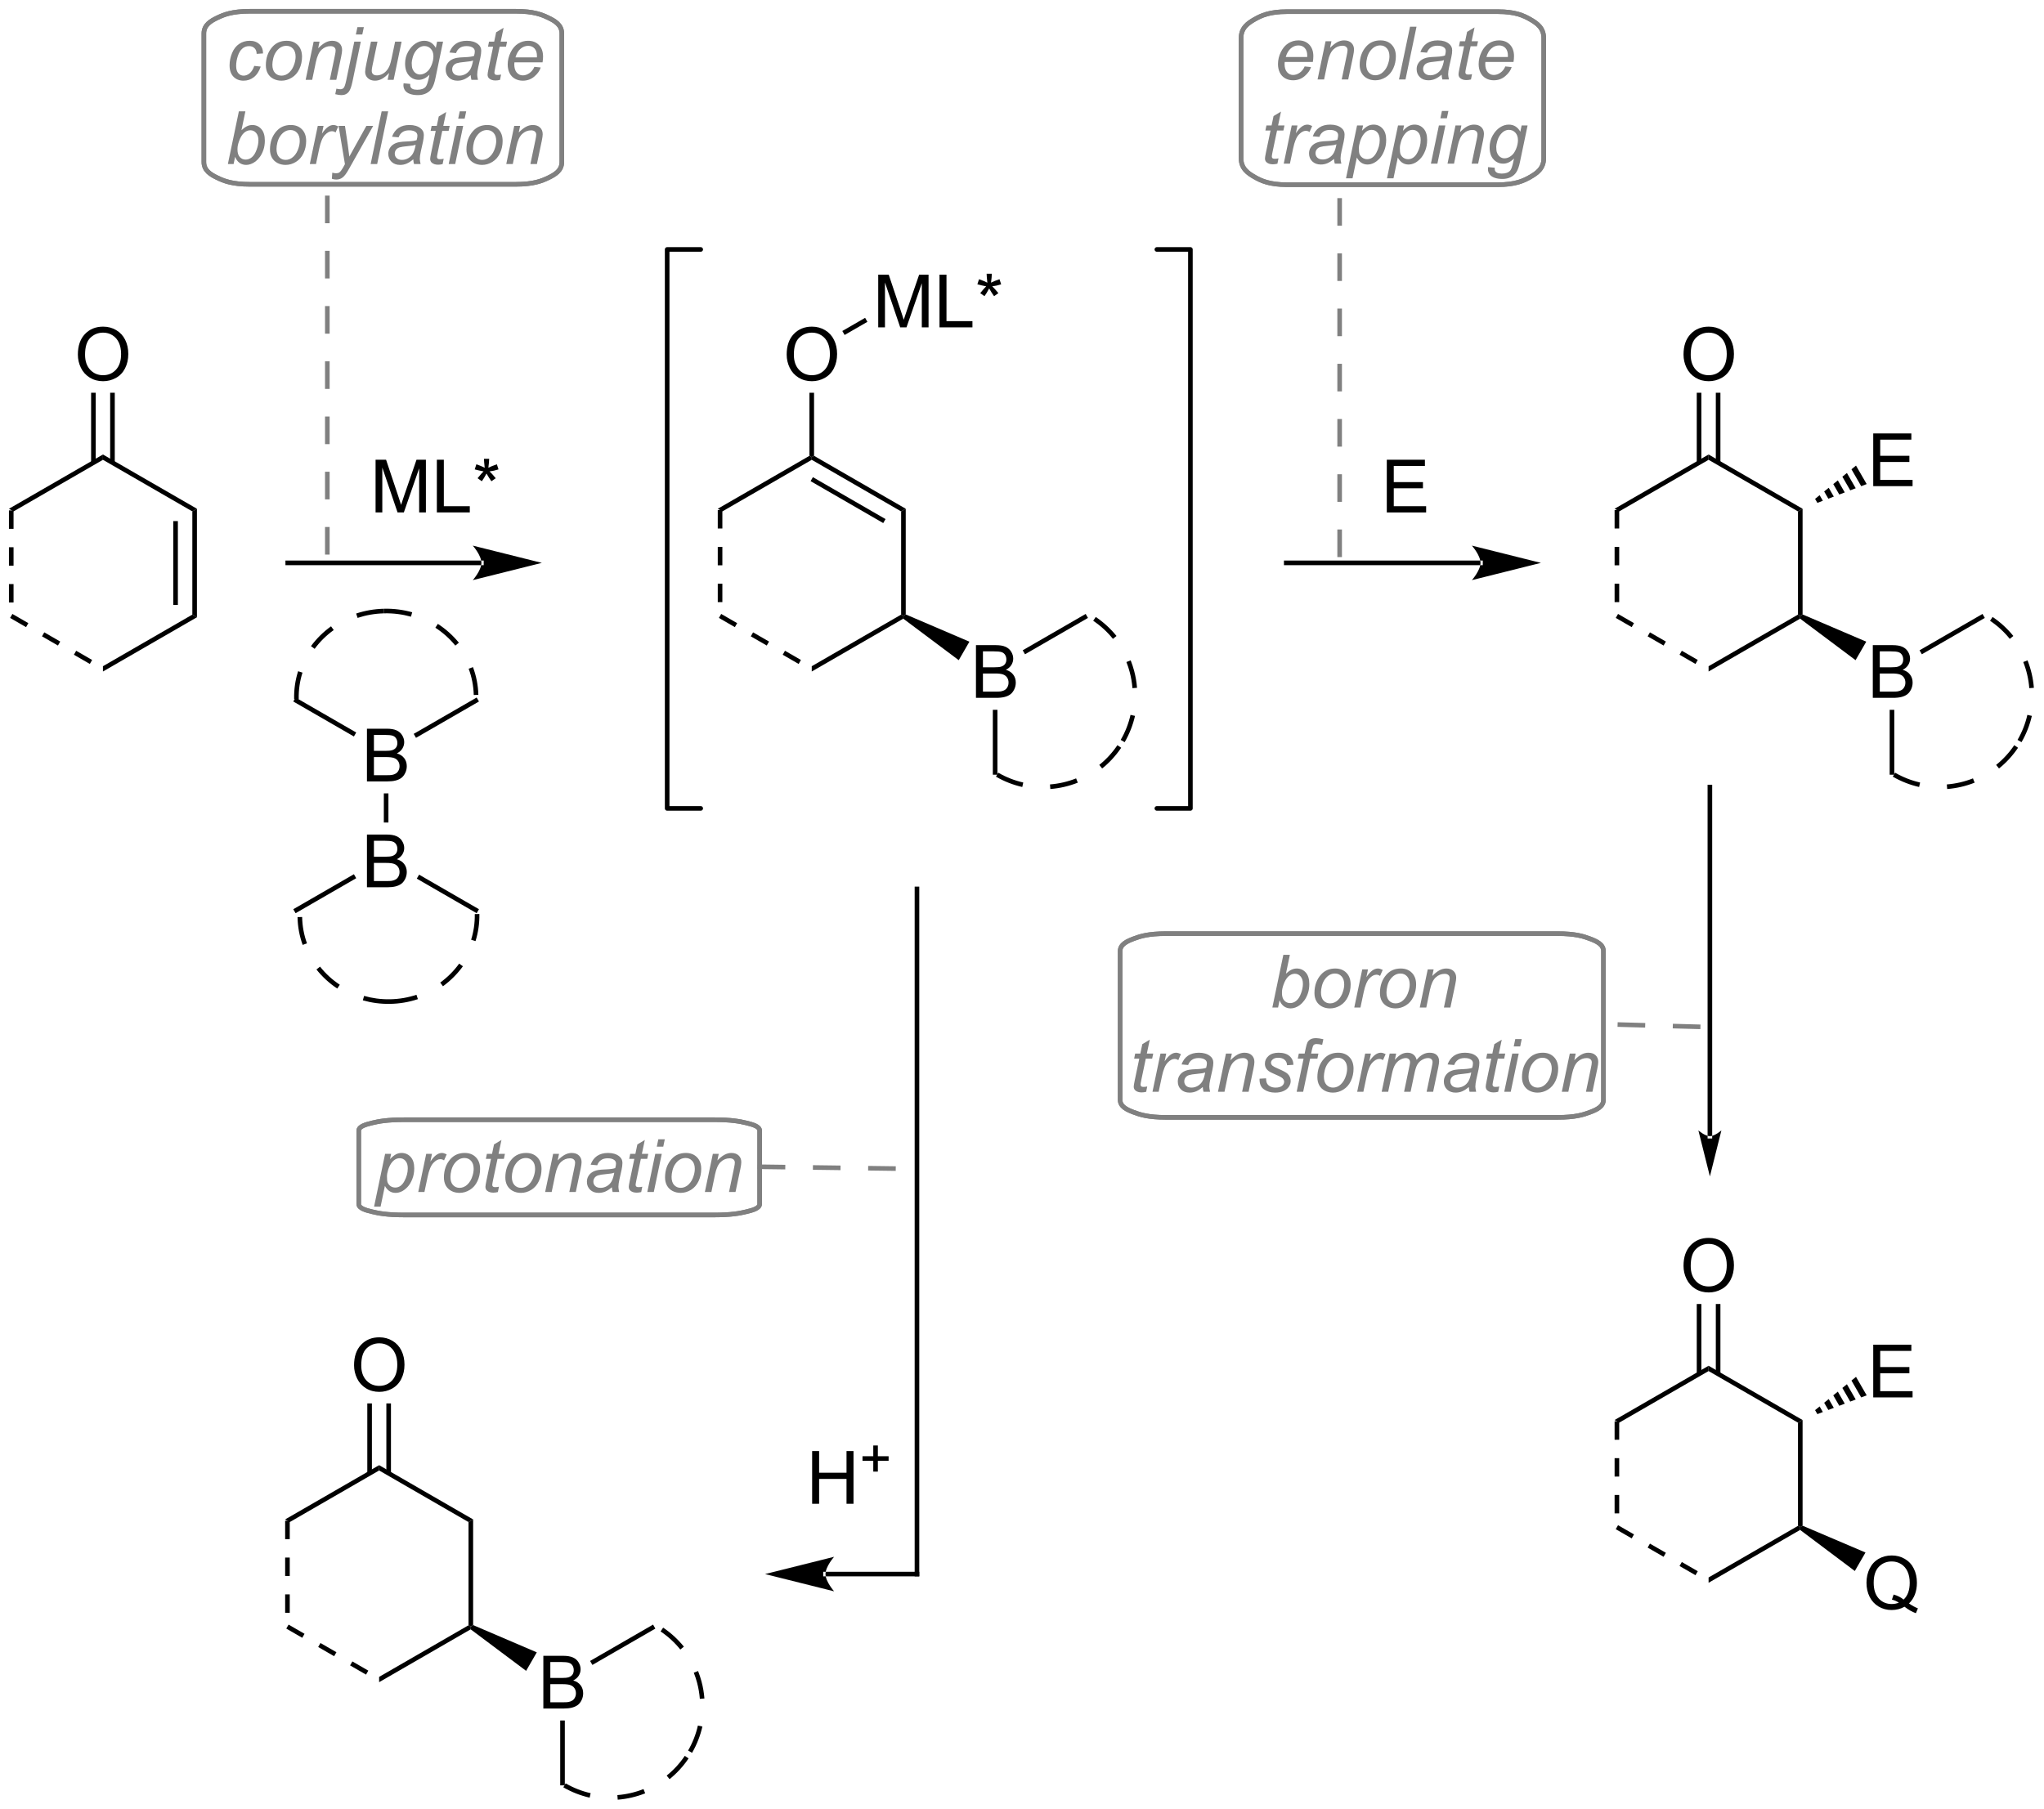 <?xml version="1.0" encoding="UTF-8"?>
<!DOCTYPE svg PUBLIC '-//W3C//DTD SVG 1.0//EN'
          'http://www.w3.org/TR/2001/REC-SVG-20010904/DTD/svg10.dtd'>
<svg stroke-dasharray="none" shape-rendering="auto" xmlns="http://www.w3.org/2000/svg" font-family="'Dialog'" text-rendering="auto" width="609" fill-opacity="1" color-interpolation="auto" color-rendering="auto" preserveAspectRatio="xMidYMid meet" font-size="12px" viewBox="0 0 609 539" fill="black" xmlns:xlink="http://www.w3.org/1999/xlink" stroke="black" image-rendering="auto" stroke-miterlimit="10" stroke-linecap="square" stroke-linejoin="miter" font-style="normal" stroke-width="1" height="539" stroke-dashoffset="0" font-weight="normal" stroke-opacity="1"
><!--Generated by the Batik Graphics2D SVG Generator--><defs id="genericDefs"
  /><g
  ><defs id="defs1"
    ><clipPath clipPathUnits="userSpaceOnUse" id="clipPath1"
      ><path d="M0.646 1.097 L228.885 1.097 L228.885 203.208 L0.646 203.208 L0.646 1.097 Z"
      /></clipPath
      ><clipPath clipPathUnits="userSpaceOnUse" id="clipPath2"
      ><path d="M-1.272 23.274 L-1.272 219.766 L220.621 219.766 L220.621 23.274 Z"
      /></clipPath
    ></defs
    ><g transform="scale(2.667,2.667) translate(-0.646,-1.097) matrix(1.029,0,0,1.029,1.954,-22.843)"
    ><path d="M-0.3 78.689 L-0.3 80.689 L0.2 80.689 L0.2 78.689 ZM-0.3 82.689 L-0.3 84.689 L0.2 84.689 L0.2 82.689 ZM-0.3 86.689 L-0.3 88.689 L0.2 88.689 L0.2 86.689 Z" stroke="none" clip-path="url(#clipPath2)"
    /></g
    ><g transform="matrix(2.743,0,0,2.743,3.49,-63.84)"
    ><path d="M-0.175 90.406 L1.557 91.406 L1.807 90.973 L0.075 89.973 ZM3.289 92.406 L5.021 93.406 L5.271 92.973 L3.539 91.973 ZM6.753 94.406 L8.485 95.406 L8.735 94.973 L7.003 93.973 Z" stroke="none" clip-path="url(#clipPath2)"
    /></g
    ><g transform="matrix(2.743,0,0,2.743,3.49,-63.84)"
    ><path d="M9.909 96.228 L9.909 95.651 L19.619 90.045 L20.119 90.334 Z" stroke="none" clip-path="url(#clipPath2)"
    /></g
    ><g transform="matrix(2.743,0,0,2.743,3.49,-63.84)"
    ><path d="M20.119 90.334 L19.619 90.045 L19.619 78.834 L20.119 78.545 ZM18.049 88.994 L18.049 79.884 L17.549 79.884 L17.549 88.994 Z" stroke="none" clip-path="url(#clipPath2)"
    /></g
    ><g transform="matrix(2.743,0,0,2.743,3.49,-63.84)"
    ><path d="M20.119 78.545 L19.619 78.834 L9.909 73.228 L9.909 72.651 Z" stroke="none" clip-path="url(#clipPath2)"
    /></g
    ><g transform="matrix(2.743,0,0,2.743,3.49,-63.84)"
    ><path d="M9.909 72.651 L9.909 73.228 L0.2 78.834 L-0.3 78.545 Z" stroke="none" clip-path="url(#clipPath2)"
    /></g
    ><g transform="matrix(2.743,0,0,2.743,3.49,-63.84)"
    ><path d="M7.186 61.8 Q7.186 60.373 7.952 59.568 Q8.717 58.761 9.928 58.761 Q10.72 58.761 11.355 59.141 Q11.993 59.519 12.327 60.196 Q12.663 60.873 12.663 61.732 Q12.663 62.605 12.311 63.292 Q11.96 63.98 11.314 64.334 Q10.67 64.688 9.923 64.688 Q9.116 64.688 8.478 64.297 Q7.842 63.904 7.514 63.23 Q7.186 62.553 7.186 61.8 ZM7.967 61.811 Q7.967 62.847 8.522 63.443 Q9.079 64.037 9.92 64.037 Q10.775 64.037 11.327 63.436 Q11.881 62.834 11.881 61.73 Q11.881 61.029 11.644 60.508 Q11.407 59.988 10.952 59.701 Q10.498 59.412 9.931 59.412 Q9.126 59.412 8.545 59.967 Q7.967 60.519 7.967 61.811 Z" stroke="none" clip-path="url(#clipPath2)"
    /></g
    ><g transform="matrix(2.743,0,0,2.743,3.49,-63.84)"
    ><path d="M11.194 73.537 L11.194 65.942 L10.694 65.942 L10.694 73.537 ZM9.124 73.537 L9.124 65.942 L8.624 65.942 L8.624 73.537 Z" stroke="none" clip-path="url(#clipPath2)"
    /></g
    ><g transform="matrix(2.743,0,0,2.743,3.49,-63.84)"
    ><path d="M76.691 78.689 L76.691 80.689 L77.191 80.689 L77.191 78.689 ZM76.691 82.689 L76.691 84.689 L77.191 84.689 L77.191 82.689 ZM76.691 86.689 L76.691 88.689 L77.191 88.689 L77.191 86.689 Z" stroke="none" clip-path="url(#clipPath2)"
    /></g
    ><g transform="matrix(2.743,0,0,2.743,3.49,-63.84)"
    ><path d="M76.816 90.406 L78.548 91.406 L78.798 90.973 L77.066 89.973 ZM80.28 92.406 L82.012 93.406 L82.262 92.973 L80.53 91.973 ZM83.744 94.406 L85.476 95.406 L85.726 94.973 L83.994 93.973 Z" stroke="none" clip-path="url(#clipPath2)"
    /></g
    ><g transform="matrix(2.743,0,0,2.743,3.49,-63.84)"
    ><path d="M86.9 96.228 L86.9 95.651 L96.609 90.045 L96.859 90.189 L96.843 90.487 Z" stroke="none" clip-path="url(#clipPath2)"
    /></g
    ><g transform="matrix(2.743,0,0,2.743,3.49,-63.84)"
    ><path d="M97.109 78.545 L96.609 78.834 L86.9 73.228 L86.9 72.939 L87.15 72.795 ZM94.914 79.668 L87.025 75.113 L86.775 75.546 L94.664 80.101 Z" stroke="none" clip-path="url(#clipPath2)"
    /></g
    ><g transform="matrix(2.743,0,0,2.743,3.49,-63.84)"
    ><path d="M86.65 72.795 L86.9 72.939 L86.9 73.228 L77.191 78.834 L76.691 78.545 Z" stroke="none" clip-path="url(#clipPath2)"
    /></g
    ><g transform="matrix(2.743,0,0,2.743,3.49,-63.84)"
    ><path d="M84.177 61.8 Q84.177 60.373 84.942 59.568 Q85.708 58.761 86.919 58.761 Q87.711 58.761 88.346 59.141 Q88.984 59.519 89.317 60.196 Q89.653 60.873 89.653 61.732 Q89.653 62.605 89.302 63.292 Q88.95 63.98 88.304 64.334 Q87.661 64.688 86.914 64.688 Q86.106 64.688 85.469 64.297 Q84.833 63.904 84.505 63.23 Q84.177 62.553 84.177 61.8 ZM84.958 61.811 Q84.958 62.847 85.513 63.443 Q86.07 64.037 86.911 64.037 Q87.765 64.037 88.317 63.436 Q88.872 62.834 88.872 61.73 Q88.872 61.029 88.635 60.508 Q88.398 59.988 87.942 59.701 Q87.489 59.412 86.922 59.412 Q86.117 59.412 85.536 59.967 Q84.958 60.519 84.958 61.811 Z" stroke="none" clip-path="url(#clipPath2)"
    /></g
    ><g transform="matrix(2.743,0,0,2.743,3.49,-63.84)"
    ><path d="M87.15 72.795 L86.9 72.939 L86.65 72.795 L86.65 65.942 L87.15 65.942 Z" stroke="none" clip-path="url(#clipPath2)"
    /></g
    ><g transform="matrix(2.743,0,0,2.743,3.49,-63.84)"
    ><path d="M96.609 78.834 L97.109 78.545 L97.109 90.026 L96.859 90.189 L96.609 90.045 Z" stroke="none" clip-path="url(#clipPath2)"
    /></g
    ><g transform="matrix(2.743,0,0,2.743,3.49,-63.84)"
    ><path d="M104.737 99.089 L104.737 93.363 L106.885 93.363 Q107.541 93.363 107.937 93.537 Q108.336 93.709 108.56 94.071 Q108.784 94.433 108.784 94.826 Q108.784 95.193 108.583 95.519 Q108.385 95.842 107.984 96.042 Q108.502 96.193 108.781 96.561 Q109.062 96.928 109.062 97.428 Q109.062 97.831 108.89 98.178 Q108.721 98.522 108.471 98.709 Q108.221 98.897 107.843 98.993 Q107.468 99.089 106.921 99.089 L104.737 99.089 ZM105.495 95.769 L106.734 95.769 Q107.237 95.769 107.455 95.701 Q107.745 95.615 107.89 95.417 Q108.039 95.217 108.039 94.917 Q108.039 94.631 107.901 94.415 Q107.765 94.199 107.51 94.118 Q107.257 94.037 106.64 94.037 L105.495 94.037 L105.495 95.769 ZM105.495 98.412 L106.921 98.412 Q107.289 98.412 107.437 98.386 Q107.698 98.339 107.872 98.23 Q108.049 98.121 108.161 97.912 Q108.276 97.701 108.276 97.428 Q108.276 97.107 108.112 96.873 Q107.948 96.636 107.656 96.54 Q107.367 96.443 106.82 96.443 L105.495 96.443 L105.495 98.412 Z" stroke="none" clip-path="url(#clipPath2)"
    /></g
    ><g transform="matrix(2.743,0,0,2.743,3.49,-63.84)"
    ><path d="M96.843 90.487 L96.859 90.189 L97.109 90.026 L104.025 92.987 L102.865 94.996 Z" stroke="none" clip-path="url(#clipPath2)"
    /></g
    ><g transform="matrix(2.743,0,0,2.743,3.49,-63.84)"
    ><path d="M110.064 94.354 L109.814 93.921 L116.653 89.973 L116.903 90.406 Z" stroke="none" clip-path="url(#clipPath2)"
    /></g
    ><g transform="matrix(2.743,0,0,2.743,3.49,-63.84)"
    ><path d="M106.569 100.389 L107.069 100.389 L107.069 107.439 L106.569 107.439 Z" stroke="none" clip-path="url(#clipPath2)"
    /></g
    ><g transform="matrix(2.743,0,0,2.743,3.49,-63.84)"
    ><path d="M112.777 108.495 L112.777 108.495 C113.751 108.419 114.709 108.197 115.615 107.838 L115.799 108.303 C114.846 108.68 113.84 108.914 112.816 108.994 ZM118.132 106.374 L118.132 106.374 C118.876 105.776 119.542 105.059 120.098 104.232 L120.513 104.511 C119.928 105.381 119.228 106.135 118.446 106.764 ZM107.159 107.219 L107.159 107.219 C108.029 107.722 108.945 108.075 109.876 108.286 L109.766 108.773 C108.786 108.551 107.823 108.18 106.909 107.652 ZM121.735 98.037 L121.735 98.037 C121.688 97.438 121.586 96.846 121.431 96.268 L121.431 96.268 C121.334 95.905 121.216 95.548 121.078 95.199 L121.543 95.015 C121.688 95.382 121.812 95.757 121.914 96.138 L121.672 96.203 L121.914 96.138 C122.077 96.746 122.184 97.369 122.233 97.998 ZM119.614 92.682 L119.614 92.682 C119.015 91.938 118.299 91.272 117.471 90.716 L117.751 90.301 C118.62 90.886 119.374 91.586 120.003 92.368 ZM120.458 103.655 L120.458 103.655 C120.961 102.785 121.314 101.869 121.525 100.938 L122.013 101.049 C121.79 102.028 121.419 102.991 120.891 103.905 Z" stroke="none" clip-path="url(#clipPath2)"
    /></g
    ><g transform="matrix(2.743,0,0,2.743,3.49,-63.84)"
    ><path d="M94.121 58.839 L94.121 53.113 L95.262 53.113 L96.618 57.167 Q96.806 57.732 96.892 58.014 Q96.988 57.701 97.197 57.097 L98.566 53.113 L99.587 53.113 L99.587 58.839 L98.855 58.839 L98.855 54.045 L97.191 58.839 L96.509 58.839 L94.853 53.964 L94.853 58.839 L94.121 58.839 ZM100.777 58.839 L100.777 53.113 L101.535 53.113 L101.535 58.162 L104.355 58.162 L104.355 58.839 L100.777 58.839 ZM104.891 54.162 L105.07 53.607 Q105.693 53.826 105.974 53.988 Q105.898 53.279 105.896 53.014 L106.461 53.014 Q106.451 53.402 106.372 53.982 Q106.773 53.779 107.294 53.607 L107.474 54.162 Q106.977 54.326 106.5 54.381 Q106.74 54.589 107.172 55.12 L106.703 55.451 Q106.477 55.144 106.169 54.613 Q105.88 55.162 105.661 55.451 L105.201 55.12 Q105.654 54.561 105.849 54.381 Q105.344 54.285 104.891 54.162 Z" stroke="none" clip-path="url(#clipPath2)"
    /></g
    ><g transform="matrix(2.743,0,0,2.743,3.49,-63.84)"
    ><path d="M90.471 59.666 L90.221 59.233 L92.696 57.804 L92.946 58.237 Z" stroke="none" clip-path="url(#clipPath2)"
    /></g
    ><g stroke-width="0.5" transform="matrix(2.743,0,0,2.743,3.49,-63.84)" stroke-linejoin="round" stroke-linecap="round"
    ><path fill="none" d="M74.839 50.373 L71.195 50.373 L71.195 111.099 L74.839 111.099" clip-path="url(#clipPath2)"
    /></g
    ><g stroke-width="0.5" transform="matrix(2.743,0,0,2.743,3.49,-63.84)" stroke-linejoin="round" stroke-linecap="round"
    ><path fill="none" d="M124.387 111.099 L128.03 111.099 L128.03 50.373 L124.387 50.373" clip-path="url(#clipPath2)"
    /></g
    ><g transform="matrix(2.743,0,0,2.743,3.49,-63.84)"
    ><path d="M174.106 78.689 L174.106 80.689 L174.606 80.689 L174.606 78.689 ZM174.106 82.689 L174.106 84.689 L174.606 84.689 L174.606 82.689 ZM174.106 86.689 L174.106 88.689 L174.606 88.689 L174.606 86.689 Z" stroke="none" clip-path="url(#clipPath2)"
    /></g
    ><g transform="matrix(2.743,0,0,2.743,3.49,-63.84)"
    ><path d="M174.231 90.406 L175.963 91.406 L176.213 90.973 L174.481 89.973 ZM177.695 92.406 L179.427 93.406 L179.677 92.973 L177.945 91.973 ZM181.159 94.406 L182.891 95.406 L183.141 94.973 L181.409 93.973 Z" stroke="none" clip-path="url(#clipPath2)"
    /></g
    ><g transform="matrix(2.743,0,0,2.743,3.49,-63.84)"
    ><path d="M184.315 96.228 L184.315 95.651 L194.025 90.045 L194.275 90.189 L194.258 90.487 Z" stroke="none" clip-path="url(#clipPath2)"
    /></g
    ><g transform="matrix(2.743,0,0,2.743,3.49,-63.84)"
    ><path d="M184.315 72.651 L184.315 73.228 L174.606 78.834 L174.106 78.545 Z" stroke="none" clip-path="url(#clipPath2)"
    /></g
    ><g transform="matrix(2.743,0,0,2.743,3.49,-63.84)"
    ><path d="M181.592 61.8 Q181.592 60.373 182.357 59.568 Q183.123 58.761 184.334 58.761 Q185.126 58.761 185.761 59.141 Q186.399 59.519 186.732 60.196 Q187.069 60.873 187.069 61.732 Q187.069 62.605 186.717 63.292 Q186.365 63.98 185.72 64.334 Q185.076 64.688 184.329 64.688 Q183.522 64.688 182.884 64.297 Q182.248 63.904 181.92 63.23 Q181.592 62.553 181.592 61.8 ZM182.373 61.811 Q182.373 62.847 182.928 63.443 Q183.485 64.037 184.326 64.037 Q185.18 64.037 185.732 63.436 Q186.287 62.834 186.287 61.73 Q186.287 61.029 186.05 60.508 Q185.813 59.988 185.357 59.701 Q184.904 59.412 184.337 59.412 Q183.532 59.412 182.951 59.967 Q182.373 60.519 182.373 61.811 Z" stroke="none" clip-path="url(#clipPath2)"
    /></g
    ><g transform="matrix(2.743,0,0,2.743,3.49,-63.84)"
    ><path d="M185.6 73.537 L185.6 65.942 L185.1 65.942 L185.1 73.537 ZM183.53 73.537 L183.53 65.942 L183.03 65.942 L183.03 73.537 Z" stroke="none" clip-path="url(#clipPath2)"
    /></g
    ><g transform="matrix(2.743,0,0,2.743,3.49,-63.84)"
    ><path d="M194.025 78.834 L194.525 78.545 L194.525 90.026 L194.275 90.189 L194.025 90.045 Z" stroke="none" clip-path="url(#clipPath2)"
    /></g
    ><g transform="matrix(2.743,0,0,2.743,3.49,-63.84)"
    ><path d="M202.152 99.089 L202.152 93.363 L204.3 93.363 Q204.957 93.363 205.352 93.537 Q205.751 93.709 205.975 94.071 Q206.199 94.433 206.199 94.826 Q206.199 95.193 205.998 95.519 Q205.8 95.842 205.399 96.042 Q205.917 96.193 206.196 96.561 Q206.477 96.928 206.477 97.428 Q206.477 97.831 206.305 98.178 Q206.136 98.522 205.886 98.709 Q205.636 98.897 205.259 98.993 Q204.884 99.089 204.337 99.089 L202.152 99.089 ZM202.91 95.769 L204.149 95.769 Q204.652 95.769 204.871 95.701 Q205.16 95.615 205.305 95.417 Q205.454 95.217 205.454 94.917 Q205.454 94.631 205.316 94.415 Q205.18 94.199 204.925 94.118 Q204.673 94.037 204.055 94.037 L202.91 94.037 L202.91 95.769 ZM202.91 98.412 L204.337 98.412 Q204.704 98.412 204.852 98.386 Q205.113 98.339 205.287 98.23 Q205.464 98.121 205.576 97.912 Q205.691 97.701 205.691 97.428 Q205.691 97.107 205.527 96.873 Q205.363 96.636 205.071 96.54 Q204.782 96.443 204.235 96.443 L202.91 96.443 L202.91 98.412 Z" stroke="none" clip-path="url(#clipPath2)"
    /></g
    ><g transform="matrix(2.743,0,0,2.743,3.49,-63.84)"
    ><path d="M194.258 90.487 L194.275 90.189 L194.525 90.026 L201.44 92.987 L200.28 94.996 Z" stroke="none" clip-path="url(#clipPath2)"
    /></g
    ><g transform="matrix(2.743,0,0,2.743,3.49,-63.84)"
    ><path d="M207.479 94.354 L207.229 93.921 L214.068 89.973 L214.318 90.406 Z" stroke="none" clip-path="url(#clipPath2)"
    /></g
    ><g transform="matrix(2.743,0,0,2.743,3.49,-63.84)"
    ><path d="M203.984 100.389 L204.484 100.389 L204.484 107.439 L203.984 107.439 Z" stroke="none" clip-path="url(#clipPath2)"
    /></g
    ><g transform="matrix(2.743,0,0,2.743,3.49,-63.84)"
    ><path d="M210.192 108.495 L210.192 108.495 C211.166 108.419 212.124 108.197 213.03 107.838 L213.214 108.303 C212.261 108.68 211.255 108.914 210.231 108.994 ZM215.548 106.374 L215.548 106.374 C216.291 105.776 216.957 105.059 217.514 104.232 L217.928 104.511 C217.343 105.381 216.643 106.135 215.861 106.764 ZM204.574 107.219 L204.574 107.219 C205.445 107.722 206.36 108.075 207.291 108.286 L207.181 108.773 C206.201 108.551 205.239 108.18 204.324 107.652 ZM219.15 98.037 L219.15 98.037 C219.074 97.063 218.852 96.106 218.493 95.199 L218.958 95.015 C219.335 95.968 219.568 96.974 219.648 97.998 ZM217.029 92.682 L217.029 92.682 C216.431 91.938 215.714 91.272 214.887 90.716 L215.166 90.301 C216.035 90.886 216.789 91.586 217.418 92.368 ZM217.874 103.655 L217.874 103.655 C218.376 102.785 218.729 101.869 218.94 100.938 L219.428 101.049 C219.206 102.028 218.835 102.991 218.306 103.905 Z" stroke="none" clip-path="url(#clipPath2)"
    /></g
    ><g transform="matrix(2.743,0,0,2.743,3.49,-63.84)"
    ><path d="M194.525 78.545 L194.025 78.834 L184.315 73.228 L184.315 72.651 Z" stroke="none" clip-path="url(#clipPath2)"
    /></g
    ><g transform="matrix(2.743,0,0,2.743,3.49,-63.84)"
    ><path d="M202.199 76.089 L202.199 70.363 L206.339 70.363 L206.339 71.037 L202.957 71.037 L202.957 72.792 L206.126 72.792 L206.126 73.464 L202.957 73.464 L202.957 75.412 L206.472 75.412 L206.472 76.089 L202.199 76.089 Z" stroke="none" clip-path="url(#clipPath2)"
    /></g
    ><g transform="matrix(2.743,0,0,2.743,3.49,-63.84)"
    ><path d="M195.882 77.473 L196.375 77.071 L196.727 77.679 L196.132 77.906 ZM196.869 76.669 L197.363 76.267 L197.917 77.225 L197.322 77.452 ZM197.857 75.865 L198.351 75.463 L199.107 76.772 L198.512 76.999 ZM198.845 75.061 L199.339 74.659 L200.297 76.318 L199.702 76.545 ZM199.833 74.258 L200.327 73.856 L201.487 75.865 L200.892 76.092 Z" stroke="none" clip-path="url(#clipPath2)"
    /></g
    ><g transform="matrix(2.743,0,0,2.743,3.49,-63.84)"
    ><path d="M51.017 84.675 L51.017 84.675 L29.982 84.675 L29.732 84.675 L29.732 84.175 L29.982 84.175 L51.017 84.175 L51.267 84.175 L51.267 84.675 ZM57.582 84.425 L50.082 82.55 C50.082 82.55 51.017 83.605 51.017 84.425 C51.017 85.246 50.082 86.3 50.082 86.3 Z" stroke="none" clip-path="url(#clipPath2)"
    /></g
    ><g transform="matrix(2.743,0,0,2.743,3.49,-63.84)"
    ><path d="M159.539 84.675 L159.539 84.675 L138.44 84.675 L138.19 84.675 L138.19 84.175 L138.44 84.175 L159.539 84.175 L159.789 84.175 L159.789 84.675 ZM166.104 84.425 L158.604 82.55 C158.604 82.55 159.539 83.605 159.539 84.425 C159.539 85.246 158.604 86.3 158.604 86.3 Z" stroke="none" clip-path="url(#clipPath2)"
    /></g
    ><g fill="gray" transform="matrix(2.743,0,0,2.743,3.49,-63.84)" stroke="gray"
    ><path d="M26.344 30.433 L27.049 30.509 Q26.784 31.285 26.294 31.663 Q25.805 32.04 25.18 32.04 Q24.503 32.04 24.083 31.603 Q23.664 31.165 23.664 30.379 Q23.664 29.699 23.932 29.043 Q24.203 28.387 24.703 28.046 Q25.206 27.704 25.852 27.704 Q26.518 27.704 26.909 28.082 Q27.299 28.457 27.299 29.079 L26.604 29.126 Q26.602 28.73 26.375 28.509 Q26.151 28.285 25.784 28.285 Q25.359 28.285 25.047 28.556 Q24.734 28.824 24.555 29.374 Q24.378 29.923 24.378 30.431 Q24.378 30.962 24.612 31.228 Q24.846 31.493 25.19 31.493 Q25.534 31.493 25.849 31.233 Q26.164 30.97 26.344 30.433 ZM27.604 30.371 Q27.604 29.157 28.32 28.361 Q28.909 27.704 29.867 27.704 Q30.617 27.704 31.076 28.173 Q31.534 28.642 31.534 29.439 Q31.534 30.152 31.245 30.769 Q30.956 31.384 30.422 31.712 Q29.891 32.04 29.299 32.04 Q28.815 32.04 28.419 31.834 Q28.023 31.626 27.813 31.249 Q27.604 30.868 27.604 30.371 ZM28.313 30.301 Q28.313 30.887 28.594 31.191 Q28.875 31.493 29.307 31.493 Q29.534 31.493 29.755 31.402 Q29.979 31.308 30.169 31.121 Q30.362 30.933 30.497 30.694 Q30.633 30.454 30.714 30.176 Q30.836 29.79 30.836 29.433 Q30.836 28.871 30.552 28.561 Q30.268 28.251 29.839 28.251 Q29.508 28.251 29.234 28.41 Q28.961 28.566 28.74 28.871 Q28.518 29.176 28.414 29.582 Q28.313 29.986 28.313 30.301 ZM31.928 31.947 L32.796 27.798 L33.436 27.798 L33.285 28.519 Q33.702 28.095 34.064 27.9 Q34.428 27.704 34.809 27.704 Q35.311 27.704 35.598 27.978 Q35.887 28.251 35.887 28.707 Q35.887 28.939 35.785 29.433 L35.257 31.947 L34.551 31.947 L35.1 29.316 Q35.184 28.933 35.184 28.751 Q35.184 28.543 35.04 28.415 Q34.897 28.285 34.629 28.285 Q34.085 28.285 33.66 28.676 Q33.238 29.066 33.038 30.017 L32.637 31.947 L31.928 31.947 ZM37.383 27.019 L37.55 26.22 L38.25 26.22 L38.081 27.019 L37.383 27.019 ZM35.143 33.506 L35.268 32.905 Q35.511 32.97 35.698 32.97 Q35.925 32.97 36.06 32.819 Q36.195 32.67 36.339 31.986 L37.211 27.798 L37.917 27.798 L37.018 32.116 Q36.852 32.923 36.633 33.217 Q36.339 33.608 35.815 33.608 Q35.536 33.608 35.143 33.506 ZM40.988 31.197 Q40.241 32.04 39.46 32.04 Q38.98 32.04 38.684 31.764 Q38.389 31.488 38.389 31.09 Q38.389 30.829 38.522 30.191 L39.022 27.798 L39.73 27.798 L39.176 30.449 Q39.105 30.782 39.105 30.965 Q39.105 31.199 39.246 31.332 Q39.389 31.462 39.668 31.462 Q39.965 31.462 40.246 31.319 Q40.53 31.173 40.736 30.928 Q40.941 30.681 41.069 30.345 Q41.155 30.129 41.27 29.59 L41.645 27.798 L42.35 27.798 L41.483 31.947 L40.832 31.947 L40.988 31.197 ZM42.565 32.322 L43.281 32.389 Q43.273 32.631 43.339 32.751 Q43.406 32.874 43.55 32.939 Q43.742 33.025 44.047 33.025 Q44.688 33.025 44.969 32.694 Q45.151 32.47 45.307 31.723 L45.378 31.387 Q44.828 31.947 44.206 31.947 Q43.578 31.947 43.154 31.483 Q42.729 31.019 42.729 30.173 Q42.729 29.473 43.063 28.887 Q43.398 28.301 43.859 28.004 Q44.32 27.704 44.807 27.704 Q45.625 27.704 46.065 28.478 L46.206 27.798 L46.854 27.798 L46.018 31.801 Q45.883 32.462 45.659 32.832 Q45.438 33.202 45.039 33.405 Q44.643 33.608 44.125 33.608 Q43.625 33.608 43.263 33.478 Q42.901 33.35 42.724 33.1 Q42.547 32.853 42.547 32.532 Q42.547 32.436 42.565 32.322 ZM43.448 30.111 Q43.448 30.535 43.531 30.751 Q43.648 31.051 43.865 31.209 Q44.081 31.368 44.346 31.368 Q44.695 31.368 45.039 31.124 Q45.383 30.879 45.594 30.368 Q45.807 29.855 45.807 29.392 Q45.807 28.879 45.523 28.577 Q45.242 28.275 44.823 28.275 Q44.565 28.275 44.323 28.413 Q44.081 28.551 43.873 28.834 Q43.664 29.118 43.555 29.514 Q43.448 29.907 43.448 30.111 ZM49.85 31.431 Q49.483 31.746 49.142 31.894 Q48.803 32.04 48.418 32.04 Q47.843 32.04 47.491 31.702 Q47.139 31.363 47.139 30.837 Q47.139 30.488 47.298 30.223 Q47.457 29.954 47.718 29.793 Q47.98 29.629 48.358 29.558 Q48.598 29.512 49.262 29.486 Q49.928 29.457 50.218 29.345 Q50.301 29.056 50.301 28.863 Q50.301 28.618 50.121 28.478 Q49.874 28.282 49.402 28.282 Q48.957 28.282 48.673 28.48 Q48.389 28.676 48.262 29.04 L47.546 28.978 Q47.764 28.361 48.238 28.032 Q48.715 27.704 49.436 27.704 Q50.207 27.704 50.655 28.072 Q50.999 28.345 50.999 28.782 Q50.999 29.113 50.902 29.551 L50.671 30.582 Q50.561 31.074 50.561 31.384 Q50.561 31.579 50.647 31.947 L49.934 31.947 Q49.874 31.743 49.85 31.431 ZM50.113 29.845 Q49.965 29.902 49.793 29.933 Q49.624 29.965 49.225 30.001 Q48.608 30.056 48.353 30.139 Q48.1 30.223 47.97 30.407 Q47.843 30.59 47.843 30.814 Q47.843 31.111 48.048 31.303 Q48.254 31.493 48.632 31.493 Q48.983 31.493 49.306 31.308 Q49.632 31.121 49.819 30.79 Q50.007 30.457 50.113 29.845 ZM53.156 31.371 L53.039 31.952 Q52.784 32.017 52.547 32.017 Q52.125 32.017 51.875 31.808 Q51.688 31.652 51.688 31.384 Q51.688 31.246 51.789 30.754 L52.292 28.345 L51.734 28.345 L51.846 27.798 L52.406 27.798 L52.62 26.777 L53.43 26.29 L53.112 27.798 L53.807 27.798 L53.69 28.345 L53 28.345 L52.518 30.637 Q52.43 31.074 52.43 31.16 Q52.43 31.285 52.5 31.353 Q52.573 31.418 52.737 31.418 Q52.971 31.418 53.156 31.371 ZM56.772 30.535 L57.46 30.605 Q57.311 31.118 56.777 31.579 Q56.246 32.04 55.507 32.04 Q55.046 32.04 54.66 31.827 Q54.277 31.613 54.074 31.207 Q53.874 30.801 53.874 30.282 Q53.874 29.603 54.189 28.965 Q54.504 28.324 55.004 28.014 Q55.504 27.704 56.085 27.704 Q56.827 27.704 57.27 28.165 Q57.715 28.626 57.715 29.423 Q57.715 29.728 57.66 30.048 L54.605 30.048 Q54.59 30.168 54.59 30.267 Q54.59 30.848 54.855 31.155 Q55.124 31.462 55.512 31.462 Q55.874 31.462 56.225 31.225 Q56.577 30.986 56.772 30.535 ZM54.718 29.509 L57.046 29.509 Q57.051 29.4 57.051 29.353 Q57.051 28.822 56.785 28.538 Q56.52 28.254 56.1 28.254 Q55.647 28.254 55.275 28.566 Q54.902 28.879 54.718 29.509 Z" stroke="none" clip-path="url(#clipPath2)"
    /></g
    ><g fill="gray" transform="matrix(2.743,0,0,2.743,3.49,-63.84)" stroke="gray"
    ><path d="M23.479 41.096 L24.674 35.37 L25.383 35.37 L24.956 37.417 Q25.292 37.107 25.565 36.982 Q25.839 36.854 26.136 36.854 Q26.719 36.854 27.107 37.289 Q27.495 37.721 27.495 38.55 Q27.495 39.099 27.339 39.557 Q27.182 40.013 26.951 40.326 Q26.721 40.636 26.474 40.821 Q26.229 41.005 25.971 41.096 Q25.714 41.19 25.477 41.19 Q25.065 41.19 24.753 40.974 Q24.44 40.755 24.266 40.31 L24.102 41.096 L23.479 41.096 ZM24.526 39.393 L24.523 39.526 Q24.523 40.057 24.776 40.336 Q25.031 40.612 25.409 40.612 Q25.781 40.612 26.091 40.352 Q26.401 40.091 26.599 39.542 Q26.799 38.99 26.799 38.526 Q26.799 38.003 26.547 37.714 Q26.297 37.425 25.924 37.425 Q25.542 37.425 25.221 37.719 Q24.901 38.013 24.688 38.628 Q24.526 39.084 24.526 39.393 ZM28.053 39.521 Q28.053 38.307 28.77 37.511 Q29.358 36.854 30.317 36.854 Q31.067 36.854 31.525 37.323 Q31.983 37.792 31.983 38.589 Q31.983 39.302 31.694 39.919 Q31.405 40.534 30.871 40.862 Q30.34 41.19 29.749 41.19 Q29.264 41.19 28.869 40.984 Q28.473 40.776 28.262 40.399 Q28.053 40.018 28.053 39.521 ZM28.762 39.451 Q28.762 40.037 29.043 40.341 Q29.324 40.643 29.757 40.643 Q29.983 40.643 30.204 40.552 Q30.428 40.459 30.619 40.271 Q30.811 40.084 30.947 39.844 Q31.082 39.604 31.163 39.326 Q31.285 38.94 31.285 38.584 Q31.285 38.021 31.001 37.711 Q30.718 37.401 30.288 37.401 Q29.957 37.401 29.684 37.56 Q29.41 37.716 29.189 38.021 Q28.968 38.326 28.863 38.732 Q28.762 39.136 28.762 39.451 ZM32.378 41.096 L33.245 36.948 L33.87 36.948 L33.695 37.794 Q34.016 37.315 34.32 37.086 Q34.628 36.854 34.948 36.854 Q35.159 36.854 35.469 37.005 L35.18 37.662 Q34.995 37.529 34.776 37.529 Q34.406 37.529 34.016 37.943 Q33.625 38.357 33.401 39.432 L33.05 41.096 L32.378 41.096 ZM34.776 42.698 L34.82 42.034 Q35.039 42.096 35.245 42.096 Q35.461 42.096 35.594 42 Q35.766 41.87 35.969 41.516 L36.195 41.109 L35.503 36.948 L36.198 36.948 L36.511 39.044 Q36.604 39.667 36.672 40.287 L38.526 36.948 L39.266 36.948 L36.62 41.649 Q36.237 42.336 35.94 42.557 Q35.643 42.781 35.258 42.781 Q35.011 42.781 34.776 42.698 ZM38.987 41.096 L40.182 35.37 L40.891 35.37 L39.695 41.096 L38.987 41.096 ZM43.616 40.581 Q43.249 40.896 42.908 41.044 Q42.569 41.19 42.184 41.19 Q41.608 41.19 41.257 40.852 Q40.905 40.513 40.905 39.987 Q40.905 39.638 41.064 39.373 Q41.223 39.104 41.483 38.943 Q41.746 38.779 42.124 38.709 Q42.363 38.662 43.027 38.636 Q43.694 38.607 43.983 38.495 Q44.066 38.206 44.066 38.013 Q44.066 37.768 43.887 37.628 Q43.639 37.432 43.168 37.432 Q42.723 37.432 42.439 37.63 Q42.155 37.826 42.027 38.19 L41.311 38.128 Q41.53 37.511 42.004 37.182 Q42.48 36.854 43.202 36.854 Q43.973 36.854 44.421 37.221 Q44.764 37.495 44.764 37.932 Q44.764 38.263 44.668 38.701 L44.436 39.732 Q44.327 40.224 44.327 40.534 Q44.327 40.729 44.413 41.096 L43.699 41.096 Q43.639 40.893 43.616 40.581 ZM43.879 38.995 Q43.73 39.052 43.559 39.084 Q43.389 39.115 42.991 39.151 Q42.374 39.206 42.118 39.289 Q41.866 39.373 41.736 39.557 Q41.608 39.74 41.608 39.964 Q41.608 40.261 41.814 40.453 Q42.02 40.643 42.397 40.643 Q42.749 40.643 43.072 40.459 Q43.397 40.271 43.585 39.94 Q43.772 39.607 43.879 38.995 ZM46.922 40.521 L46.805 41.102 Q46.55 41.167 46.313 41.167 Q45.891 41.167 45.641 40.959 Q45.453 40.802 45.453 40.534 Q45.453 40.396 45.555 39.904 L46.057 37.495 L45.5 37.495 L45.612 36.948 L46.172 36.948 L46.386 35.927 L47.195 35.44 L46.878 36.948 L47.573 36.948 L47.456 37.495 L46.766 37.495 L46.284 39.787 Q46.195 40.224 46.195 40.31 Q46.195 40.435 46.266 40.503 Q46.339 40.568 46.503 40.568 Q46.737 40.568 46.922 40.521 ZM48.496 36.169 L48.663 35.37 L49.366 35.37 L49.199 36.169 L48.496 36.169 ZM47.465 41.096 L48.332 36.948 L49.038 36.948 L48.171 41.096 L47.465 41.096 ZM49.393 39.521 Q49.393 38.307 50.109 37.511 Q50.698 36.854 51.656 36.854 Q52.406 36.854 52.865 37.323 Q53.323 37.792 53.323 38.589 Q53.323 39.302 53.034 39.919 Q52.745 40.534 52.211 40.862 Q51.68 41.19 51.089 41.19 Q50.604 41.19 50.208 40.984 Q49.813 40.776 49.602 40.399 Q49.393 40.018 49.393 39.521 ZM50.102 39.451 Q50.102 40.037 50.383 40.341 Q50.664 40.643 51.096 40.643 Q51.323 40.643 51.544 40.552 Q51.768 40.459 51.958 40.271 Q52.151 40.084 52.286 39.844 Q52.422 39.604 52.503 39.326 Q52.625 38.94 52.625 38.584 Q52.625 38.021 52.341 37.711 Q52.057 37.401 51.628 37.401 Q51.297 37.401 51.023 37.56 Q50.75 37.716 50.529 38.021 Q50.307 38.326 50.203 38.732 Q50.102 39.136 50.102 39.451 ZM53.718 41.096 L54.585 36.948 L55.225 36.948 L55.074 37.669 Q55.491 37.245 55.853 37.05 Q56.218 36.854 56.598 36.854 Q57.1 36.854 57.387 37.128 Q57.676 37.401 57.676 37.857 Q57.676 38.089 57.574 38.584 L57.046 41.096 L56.34 41.096 L56.889 38.466 Q56.973 38.084 56.973 37.901 Q56.973 37.693 56.83 37.565 Q56.686 37.435 56.418 37.435 Q55.874 37.435 55.449 37.826 Q55.027 38.216 54.827 39.167 L54.426 41.096 L53.718 41.096 Z" stroke="none" clip-path="url(#clipPath2)"
    /></g
    ><g fill="gray" transform="matrix(2.743,0,0,2.743,3.49,-63.84)" stroke="gray"
    ><path d="M34.032 77.525 L34.032 77.525 L34.032 74.525 L34.532 74.525 L34.532 77.525 ZM34.032 71.525 L34.032 71.525 L34.032 68.525 L34.532 68.525 L34.532 71.525 ZM34.032 65.525 L34.032 65.525 L34.032 62.525 L34.532 62.525 L34.532 65.525 ZM34.032 59.525 L34.032 59.525 L34.032 56.525 L34.532 56.525 L34.532 59.525 ZM34.032 53.525 L34.032 53.525 L34.032 50.525 L34.532 50.525 L34.532 53.525 ZM34.032 47.525 L34.032 47.525 L34.032 44.525 L34.532 44.525 L34.532 47.525 ZM34.032 83.525 L34.032 83.525 L34.032 80.525 L34.532 80.525 L34.532 83.525 Z" stroke="none" clip-path="url(#clipPath2)"
    /></g
    ><g fill="gray" stroke-width="0.5" transform="matrix(2.743,0,0,2.743,3.49,-63.84)" stroke="gray"
    ><path fill="none" d="M40.312 24.497 L54.753 24.497 C56.706 24.497 57.599 24.871 58.289 25.205 C58.979 25.538 59.753 25.97 59.753 26.914 L59.753 40.879 C59.753 41.823 58.979 42.255 58.289 42.588 C57.599 42.922 56.706 43.297 54.753 43.297 L25.872 43.297 C23.919 43.297 23.026 42.922 22.336 42.588 C21.646 42.255 20.872 41.823 20.872 40.879 L20.872 26.914 C20.872 25.97 21.646 25.538 22.336 25.205 C23.026 24.871 23.919 24.497 25.872 24.497 Z" clip-path="url(#clipPath2)"
    /></g
    ><g fill="gray" stroke-width="0.5" transform="matrix(2.743,0,0,2.743,3.49,-63.84)" stroke="gray"
    ><path fill="none" d="M40.312 24.497 L54.753 24.497 C56.706 24.497 57.599 24.871 58.289 25.205 C58.979 25.538 59.753 25.97 59.753 26.914 L59.753 40.879 C59.753 41.823 58.979 42.255 58.289 42.588 C57.599 42.922 56.706 43.297 54.753 43.297 L25.872 43.297 C23.919 43.297 23.026 42.922 22.336 42.588 C21.646 42.255 20.872 41.823 20.872 40.879 L20.872 26.914 C20.872 25.97 21.646 25.538 22.336 25.205 C23.026 24.871 23.919 24.497 25.872 24.497 Z" clip-path="url(#clipPath2)"
    /></g
    ><g fill="gray" transform="matrix(2.743,0,0,2.743,3.49,-63.84)" stroke="gray"
    ><path d="M140.44 30.491 L141.128 30.562 Q140.979 31.075 140.445 31.536 Q139.914 31.997 139.175 31.997 Q138.714 31.997 138.328 31.783 Q137.945 31.57 137.742 31.163 Q137.542 30.757 137.542 30.239 Q137.542 29.559 137.857 28.921 Q138.172 28.28 138.672 27.971 Q139.172 27.661 139.753 27.661 Q140.495 27.661 140.938 28.122 Q141.383 28.582 141.383 29.379 Q141.383 29.684 141.328 30.004 L138.274 30.004 Q138.258 30.124 138.258 30.223 Q138.258 30.804 138.524 31.111 Q138.792 31.418 139.18 31.418 Q139.542 31.418 139.893 31.181 Q140.245 30.942 140.44 30.491 ZM138.386 29.465 L140.714 29.465 Q140.719 29.356 140.719 29.309 Q140.719 28.778 140.453 28.494 Q140.188 28.21 139.768 28.21 Q139.315 28.21 138.943 28.523 Q138.57 28.835 138.386 29.465 ZM141.843 31.903 L142.71 27.754 L143.35 27.754 L143.199 28.476 Q143.616 28.051 143.978 27.856 Q144.343 27.661 144.723 27.661 Q145.225 27.661 145.512 27.934 Q145.801 28.207 145.801 28.663 Q145.801 28.895 145.699 29.39 L145.171 31.903 L144.465 31.903 L145.014 29.273 Q145.098 28.89 145.098 28.707 Q145.098 28.499 144.954 28.372 Q144.811 28.241 144.543 28.241 Q143.999 28.241 143.574 28.632 Q143.152 29.023 142.952 29.973 L142.551 31.903 L141.843 31.903 ZM146.417 30.327 Q146.417 29.114 147.133 28.317 Q147.721 27.661 148.68 27.661 Q149.43 27.661 149.888 28.129 Q150.346 28.598 150.346 29.395 Q150.346 30.108 150.057 30.726 Q149.768 31.34 149.234 31.668 Q148.703 31.997 148.112 31.997 Q147.628 31.997 147.232 31.791 Q146.836 31.582 146.625 31.205 Q146.417 30.825 146.417 30.327 ZM147.125 30.257 Q147.125 30.843 147.406 31.148 Q147.688 31.45 148.12 31.45 Q148.346 31.45 148.568 31.358 Q148.792 31.265 148.982 31.077 Q149.175 30.89 149.31 30.65 Q149.445 30.411 149.526 30.132 Q149.649 29.747 149.649 29.39 Q149.649 28.827 149.365 28.517 Q149.081 28.207 148.651 28.207 Q148.32 28.207 148.047 28.366 Q147.774 28.523 147.552 28.827 Q147.331 29.132 147.227 29.538 Q147.125 29.942 147.125 30.257 ZM150.686 31.903 L151.882 26.176 L152.59 26.176 L151.395 31.903 L150.686 31.903 ZM155.315 31.387 Q154.948 31.702 154.607 31.851 Q154.268 31.997 153.883 31.997 Q153.307 31.997 152.956 31.658 Q152.604 31.32 152.604 30.793 Q152.604 30.445 152.763 30.179 Q152.922 29.911 153.182 29.749 Q153.445 29.585 153.823 29.515 Q154.063 29.468 154.727 29.442 Q155.393 29.413 155.682 29.301 Q155.766 29.012 155.766 28.82 Q155.766 28.575 155.586 28.434 Q155.339 28.239 154.867 28.239 Q154.422 28.239 154.138 28.437 Q153.854 28.632 153.727 28.997 L153.011 28.934 Q153.229 28.317 153.703 27.989 Q154.18 27.661 154.901 27.661 Q155.672 27.661 156.12 28.028 Q156.464 28.301 156.464 28.739 Q156.464 29.07 156.367 29.507 L156.136 30.538 Q156.026 31.03 156.026 31.34 Q156.026 31.536 156.112 31.903 L155.399 31.903 Q155.339 31.7 155.315 31.387 ZM155.578 29.801 Q155.43 29.858 155.258 29.89 Q155.089 29.921 154.69 29.957 Q154.073 30.012 153.818 30.096 Q153.565 30.179 153.435 30.364 Q153.307 30.546 153.307 30.77 Q153.307 31.067 153.513 31.26 Q153.719 31.45 154.096 31.45 Q154.448 31.45 154.771 31.265 Q155.096 31.077 155.284 30.747 Q155.471 30.413 155.578 29.801 ZM158.621 31.327 L158.504 31.908 Q158.249 31.973 158.012 31.973 Q157.59 31.973 157.34 31.765 Q157.152 31.608 157.152 31.34 Q157.152 31.202 157.254 30.71 L157.757 28.301 L157.199 28.301 L157.311 27.754 L157.871 27.754 L158.085 26.733 L158.895 26.247 L158.577 27.754 L159.272 27.754 L159.155 28.301 L158.465 28.301 L157.983 30.593 Q157.895 31.03 157.895 31.116 Q157.895 31.241 157.965 31.309 Q158.038 31.374 158.202 31.374 Q158.436 31.374 158.621 31.327 ZM162.237 30.491 L162.925 30.562 Q162.776 31.075 162.242 31.536 Q161.711 31.997 160.971 31.997 Q160.511 31.997 160.125 31.783 Q159.742 31.57 159.539 31.163 Q159.339 30.757 159.339 30.239 Q159.339 29.559 159.654 28.921 Q159.969 28.28 160.469 27.971 Q160.969 27.661 161.55 27.661 Q162.292 27.661 162.734 28.122 Q163.18 28.582 163.18 29.379 Q163.18 29.684 163.125 30.004 L160.07 30.004 Q160.055 30.124 160.055 30.223 Q160.055 30.804 160.32 31.111 Q160.589 31.418 160.977 31.418 Q161.339 31.418 161.69 31.181 Q162.042 30.942 162.237 30.491 ZM160.182 29.465 L162.511 29.465 Q162.516 29.356 162.516 29.309 Q162.516 28.778 162.25 28.494 Q161.984 28.21 161.565 28.21 Q161.112 28.21 160.74 28.523 Q160.367 28.835 160.182 29.465 Z" stroke="none" clip-path="url(#clipPath2)"
    /></g
    ><g fill="gray" transform="matrix(2.743,0,0,2.743,3.49,-63.84)" stroke="gray"
    ><path d="M137.598 40.477 L137.481 41.058 Q137.225 41.123 136.988 41.123 Q136.566 41.123 136.316 40.915 Q136.129 40.758 136.129 40.49 Q136.129 40.352 136.231 39.86 L136.733 37.451 L136.176 37.451 L136.288 36.904 L136.848 36.904 L137.061 35.883 L137.871 35.397 L137.554 36.904 L138.249 36.904 L138.132 37.451 L137.441 37.451 L136.96 39.743 Q136.871 40.18 136.871 40.266 Q136.871 40.391 136.941 40.459 Q137.014 40.524 137.179 40.524 Q137.413 40.524 137.598 40.477 ZM138.167 41.053 L139.034 36.904 L139.659 36.904 L139.484 37.751 Q139.805 37.272 140.109 37.042 Q140.417 36.811 140.737 36.811 Q140.948 36.811 141.258 36.962 L140.969 37.618 Q140.784 37.485 140.565 37.485 Q140.195 37.485 139.805 37.899 Q139.414 38.313 139.19 39.389 L138.839 41.053 L138.167 41.053 ZM143.628 40.537 Q143.261 40.852 142.919 41.001 Q142.581 41.147 142.195 41.147 Q141.62 41.147 141.268 40.808 Q140.917 40.469 140.917 39.943 Q140.917 39.594 141.076 39.329 Q141.234 39.061 141.495 38.899 Q141.758 38.735 142.136 38.665 Q142.375 38.618 143.039 38.592 Q143.706 38.563 143.995 38.451 Q144.078 38.162 144.078 37.969 Q144.078 37.725 143.899 37.584 Q143.651 37.389 143.18 37.389 Q142.734 37.389 142.451 37.587 Q142.167 37.782 142.039 38.147 L141.323 38.084 Q141.542 37.467 142.016 37.139 Q142.492 36.811 143.214 36.811 Q143.984 36.811 144.432 37.178 Q144.776 37.451 144.776 37.889 Q144.776 38.219 144.68 38.657 L144.448 39.688 Q144.339 40.18 144.339 40.49 Q144.339 40.686 144.425 41.053 L143.711 41.053 Q143.651 40.85 143.628 40.537 ZM143.891 38.951 Q143.742 39.008 143.57 39.04 Q143.401 39.071 143.003 39.108 Q142.386 39.162 142.13 39.245 Q141.878 39.329 141.748 39.514 Q141.62 39.696 141.62 39.92 Q141.62 40.217 141.826 40.41 Q142.031 40.6 142.409 40.6 Q142.761 40.6 143.083 40.415 Q143.409 40.227 143.596 39.897 Q143.784 39.563 143.891 38.951 ZM144.931 42.644 L146.132 36.904 L146.785 36.904 L146.663 37.483 Q147.028 37.102 147.314 36.956 Q147.6 36.811 147.921 36.811 Q148.514 36.811 148.905 37.243 Q149.296 37.673 149.296 38.477 Q149.296 39.126 149.079 39.66 Q148.866 40.193 148.554 40.519 Q148.241 40.842 147.921 40.995 Q147.6 41.147 147.264 41.147 Q146.52 41.147 146.108 40.389 L145.639 42.644 L144.931 42.644 ZM146.332 39.358 Q146.332 39.821 146.397 40.001 Q146.496 40.256 146.718 40.412 Q146.941 40.568 147.233 40.568 Q147.843 40.568 148.218 39.883 Q148.593 39.196 148.593 38.483 Q148.593 37.954 148.34 37.667 Q148.09 37.381 147.715 37.381 Q147.444 37.381 147.212 37.524 Q146.983 37.665 146.785 37.949 Q146.59 38.233 146.46 38.644 Q146.332 39.053 146.332 39.358 ZM149.38 42.644 L150.581 36.904 L151.234 36.904 L151.112 37.483 Q151.477 37.102 151.763 36.956 Q152.05 36.811 152.37 36.811 Q152.964 36.811 153.354 37.243 Q153.745 37.673 153.745 38.477 Q153.745 39.126 153.529 39.66 Q153.315 40.193 153.003 40.519 Q152.69 40.842 152.37 40.995 Q152.05 41.147 151.714 41.147 Q150.969 41.147 150.557 40.389 L150.089 42.644 L149.38 42.644 ZM150.781 39.358 Q150.781 39.821 150.846 40.001 Q150.945 40.256 151.167 40.412 Q151.391 40.568 151.682 40.568 Q152.292 40.568 152.667 39.883 Q153.042 39.196 153.042 38.483 Q153.042 37.954 152.789 37.667 Q152.539 37.381 152.164 37.381 Q151.893 37.381 151.662 37.524 Q151.432 37.665 151.234 37.949 Q151.039 38.233 150.909 38.644 Q150.781 39.053 150.781 39.358 ZM155.184 36.126 L155.35 35.326 L156.054 35.326 L155.887 36.126 L155.184 36.126 ZM154.153 41.053 L155.02 36.904 L155.725 36.904 L154.858 41.053 L154.153 41.053 ZM155.956 41.053 L156.823 36.904 L157.464 36.904 L157.313 37.626 Q157.729 37.201 158.091 37.006 Q158.456 36.811 158.836 36.811 Q159.339 36.811 159.625 37.084 Q159.914 37.358 159.914 37.813 Q159.914 38.045 159.813 38.54 L159.284 41.053 L158.578 41.053 L159.128 38.423 Q159.211 38.04 159.211 37.858 Q159.211 37.649 159.068 37.522 Q158.925 37.391 158.656 37.391 Q158.112 37.391 157.688 37.782 Q157.266 38.173 157.065 39.123 L156.664 41.053 L155.956 41.053 ZM160.366 41.428 L161.082 41.495 Q161.074 41.738 161.139 41.858 Q161.207 41.98 161.35 42.045 Q161.543 42.131 161.848 42.131 Q162.488 42.131 162.77 41.8 Q162.952 41.576 163.108 40.829 L163.179 40.493 Q162.629 41.053 162.007 41.053 Q161.379 41.053 160.954 40.589 Q160.53 40.126 160.53 39.279 Q160.53 38.579 160.863 37.993 Q161.199 37.407 161.66 37.11 Q162.121 36.811 162.608 36.811 Q163.426 36.811 163.866 37.584 L164.007 36.904 L164.655 36.904 L163.819 40.907 Q163.684 41.568 163.46 41.938 Q163.238 42.308 162.84 42.511 Q162.444 42.714 161.926 42.714 Q161.426 42.714 161.064 42.584 Q160.702 42.456 160.525 42.206 Q160.348 41.959 160.348 41.639 Q160.348 41.542 160.366 41.428 ZM161.249 39.217 Q161.249 39.641 161.332 39.858 Q161.449 40.157 161.666 40.316 Q161.882 40.475 162.147 40.475 Q162.496 40.475 162.84 40.23 Q163.184 39.985 163.395 39.475 Q163.608 38.962 163.608 38.498 Q163.608 37.985 163.324 37.683 Q163.043 37.381 162.624 37.381 Q162.366 37.381 162.124 37.519 Q161.882 37.657 161.673 37.941 Q161.465 38.225 161.356 38.62 Q161.249 39.014 161.249 39.217 Z" stroke="none" clip-path="url(#clipPath2)"
    /></g
    ><g fill="gray" transform="matrix(2.743,0,0,2.743,3.49,-63.84)" stroke="gray"
    ><path d="M143.99 77.796 L143.99 77.796 L143.99 74.796 L144.49 74.796 L144.49 77.796 ZM143.99 71.796 L143.99 71.796 L143.99 68.796 L144.49 68.796 L144.49 71.796 ZM143.99 65.796 L143.99 65.796 L143.99 62.797 L144.49 62.797 L144.49 65.796 ZM143.99 59.797 L143.99 59.797 L143.99 56.797 L144.49 56.797 L144.49 59.797 ZM143.99 53.797 L143.99 53.797 L143.99 50.797 L144.49 50.797 L144.49 53.797 ZM143.99 47.797 L143.99 47.797 L143.99 44.797 L144.49 44.797 L144.49 47.797 ZM143.99 83.796 L143.99 83.796 L143.99 80.796 L144.49 80.796 L144.49 83.796 Z" stroke="none" clip-path="url(#clipPath2)"
    /></g
    ><g fill="gray" stroke-width="0.5" transform="matrix(2.743,0,0,2.743,3.49,-63.84)" stroke="gray"
    ><path fill="none" d="M149.971 24.54 L161.408 24.54 C163.361 24.54 164.253 24.983 164.944 25.378 C165.634 25.773 166.408 26.283 166.408 27.4 L166.408 40.481 C166.408 41.598 165.634 42.108 164.944 42.503 C164.253 42.898 163.361 43.34 161.408 43.34 L138.534 43.34 C136.581 43.34 135.688 42.898 134.998 42.503 C134.308 42.108 133.534 41.598 133.534 40.481 L133.534 27.4 C133.534 26.283 134.308 25.773 134.998 25.378 C135.688 24.983 136.581 24.54 138.534 24.54 Z" clip-path="url(#clipPath2)"
    /></g
    ><g fill="gray" stroke-width="0.5" transform="matrix(2.743,0,0,2.743,3.49,-63.84)" stroke="gray"
    ><path fill="none" d="M149.971 24.54 L161.408 24.54 C163.361 24.54 164.253 24.983 164.944 25.378 C165.634 25.773 166.408 26.283 166.408 27.4 L166.408 40.481 C166.408 41.598 165.634 42.108 164.944 42.503 C164.253 42.898 163.361 43.34 161.408 43.34 L138.534 43.34 C136.581 43.34 135.688 42.898 134.998 42.503 C134.308 42.108 133.534 41.598 133.534 40.481 L133.534 27.4 C133.534 26.283 134.308 25.773 134.998 25.378 C135.688 24.983 136.581 24.54 138.534 24.54 Z" clip-path="url(#clipPath2)"
    /></g
    ><g transform="matrix(2.743,0,0,2.743,3.49,-63.84)"
    ><path d="M38.586 119.668 L38.586 113.941 L40.735 113.941 Q41.391 113.941 41.787 114.116 Q42.185 114.288 42.409 114.65 Q42.633 115.012 42.633 115.405 Q42.633 115.772 42.433 116.098 Q42.235 116.421 41.834 116.621 Q42.352 116.772 42.631 117.139 Q42.912 117.507 42.912 118.007 Q42.912 118.41 42.74 118.757 Q42.571 119.1 42.321 119.288 Q42.071 119.475 41.693 119.572 Q41.318 119.668 40.771 119.668 L38.586 119.668 ZM39.344 116.348 L40.584 116.348 Q41.086 116.348 41.305 116.28 Q41.594 116.194 41.74 115.996 Q41.889 115.796 41.889 115.496 Q41.889 115.21 41.751 114.993 Q41.615 114.777 41.36 114.697 Q41.107 114.616 40.49 114.616 L39.344 114.616 L39.344 116.348 ZM39.344 118.991 L40.771 118.991 Q41.139 118.991 41.287 118.965 Q41.547 118.918 41.722 118.809 Q41.899 118.699 42.011 118.491 Q42.126 118.28 42.126 118.007 Q42.126 117.686 41.961 117.452 Q41.797 117.215 41.506 117.118 Q41.217 117.022 40.67 117.022 L39.344 117.022 L39.344 118.991 Z" stroke="none" clip-path="url(#clipPath2)"
    /></g
    ><g transform="matrix(2.743,0,0,2.743,3.49,-63.84)"
    ><path d="M44 118.73 L44.25 118.297 L50.753 122.052 L50.503 122.485 Z" stroke="none" clip-path="url(#clipPath2)"
    /></g
    ><g transform="matrix(2.743,0,0,2.743,3.49,-63.84)"
    ><path d="M37.169 118.25 L37.419 118.683 L30.834 122.485 L30.584 122.052 Z" stroke="none" clip-path="url(#clipPath2)"
    /></g
    ><g transform="matrix(2.743,0,0,2.743,3.49,-63.84)"
    ><path d="M33.491 128.29 L33.491 128.29 C34.095 129.049 34.819 129.713 35.636 130.255 L35.36 130.672 C34.499 130.101 33.736 129.402 33.1 128.601 ZM38.276 131.47 L38.276 131.47 C39.165 131.723 40.108 131.852 41.085 131.835 L41.093 132.335 C40.067 132.353 39.075 132.217 38.139 131.951 ZM31.546 122.898 L31.546 122.898 C31.564 123.9 31.748 124.862 32.073 125.758 L31.603 125.928 C31.259 124.981 31.065 123.965 31.046 122.907 ZM46.547 130.019 L46.547 130.019 C47.339 129.442 48.033 128.747 48.602 127.961 L49.007 128.254 C48.407 129.083 47.676 129.815 46.842 130.423 ZM49.902 125.367 L49.902 125.367 C50.175 124.49 50.314 123.557 50.298 122.591 L50.298 122.591 C50.298 122.588 50.298 122.585 50.297 122.582 L50.797 122.573 C50.797 122.576 50.798 122.58 50.798 122.583 L50.548 122.587 L50.798 122.583 C50.815 123.603 50.668 124.588 50.38 125.515 ZM41.085 131.835 L41.085 131.835 C42.092 131.819 43.059 131.648 43.962 131.348 L44.12 131.822 C43.169 132.138 42.152 132.318 41.093 132.335 Z" stroke="none" clip-path="url(#clipPath2)"
    /></g
    ><g transform="matrix(2.743,0,0,2.743,3.49,-63.84)"
    ><path d="M38.586 108.168 L38.586 102.441 L40.735 102.441 Q41.391 102.441 41.787 102.616 Q42.185 102.788 42.409 103.15 Q42.633 103.512 42.633 103.905 Q42.633 104.272 42.433 104.598 Q42.235 104.921 41.834 105.121 Q42.352 105.272 42.631 105.639 Q42.912 106.007 42.912 106.507 Q42.912 106.91 42.74 107.257 Q42.571 107.6 42.321 107.788 Q42.071 107.975 41.693 108.072 Q41.318 108.168 40.771 108.168 L38.586 108.168 ZM39.344 104.848 L40.584 104.848 Q41.086 104.848 41.305 104.78 Q41.594 104.694 41.74 104.496 Q41.889 104.296 41.889 103.996 Q41.889 103.71 41.751 103.493 Q41.615 103.277 41.36 103.197 Q41.107 103.116 40.49 103.116 L39.344 103.116 L39.344 104.848 ZM39.344 107.491 L40.771 107.491 Q41.139 107.491 41.287 107.465 Q41.547 107.418 41.722 107.309 Q41.899 107.199 42.011 106.991 Q42.126 106.78 42.126 106.507 Q42.126 106.186 41.961 105.952 Q41.797 105.715 41.506 105.618 Q41.217 105.522 40.67 105.522 L39.344 105.522 L39.344 107.491 Z" stroke="none" clip-path="url(#clipPath2)"
    /></g
    ><g transform="matrix(2.743,0,0,2.743,3.49,-63.84)"
    ><path d="M37.419 102.853 L37.169 103.287 L30.584 99.485 L30.834 99.052 Z" stroke="none" clip-path="url(#clipPath2)"
    /></g
    ><g transform="matrix(2.743,0,0,2.743,3.49,-63.84)"
    ><path d="M43.914 103.433 L43.664 103 L50.503 99.052 L50.753 99.485 Z" stroke="none" clip-path="url(#clipPath2)"
    /></g
    ><g transform="matrix(2.743,0,0,2.743,3.49,-63.84)"
    ><path d="M48.184 93.412 L48.184 93.412 C47.572 92.661 46.84 92.006 46.016 91.47 L46.288 91.051 C47.155 91.614 47.926 92.305 48.571 93.096 ZM43.366 90.272 L43.366 90.272 C42.449 90.014 41.475 89.885 40.467 89.907 L40.457 89.407 C41.514 89.385 42.537 89.52 43.501 89.791 ZM50.187 98.779 L50.187 98.779 C50.161 97.778 49.968 96.819 49.633 95.925 L50.101 95.75 C50.455 96.694 50.66 97.708 50.687 98.766 ZM34.978 91.723 L34.978 91.723 C34.18 92.296 33.48 92.986 32.906 93.766 L32.504 93.469 C33.109 92.647 33.846 91.92 34.686 91.317 ZM31.585 96.348 L31.585 96.348 C31.297 97.25 31.153 98.211 31.176 99.206 L31.176 99.206 C31.176 99.212 31.177 99.218 31.177 99.225 L30.677 99.237 C30.677 99.231 30.677 99.224 30.676 99.218 L30.926 99.212 L30.676 99.218 C30.652 98.166 30.804 97.15 31.108 96.196 ZM40.449 89.908 L40.449 89.908 C39.44 89.931 38.473 90.104 37.569 90.404 L37.412 89.929 C38.362 89.614 39.379 89.433 40.437 89.408 Z" stroke="none" clip-path="url(#clipPath2)"
    /></g
    ><g transform="matrix(2.743,0,0,2.743,3.49,-63.84)"
    ><path d="M40.419 109.468 L40.919 109.468 L40.919 112.634 L40.419 112.634 Z" stroke="none" clip-path="url(#clipPath2)"
    /></g
    ><g transform="matrix(2.743,0,0,2.743,3.49,-63.84)"
    ><path d="M149.362 78.947 L149.362 73.22 L153.502 73.22 L153.502 73.894 L150.119 73.894 L150.119 75.65 L153.289 75.65 L153.289 76.322 L150.119 76.322 L150.119 78.269 L153.635 78.269 L153.635 78.947 L149.362 78.947 Z" stroke="none" clip-path="url(#clipPath2)"
    /></g
    ><g transform="matrix(2.743,0,0,2.743,3.49,-63.84)"
    ><path d="M39.523 78.947 L39.523 73.22 L40.663 73.22 L42.02 77.275 Q42.208 77.84 42.294 78.121 Q42.39 77.808 42.598 77.204 L43.968 73.22 L44.989 73.22 L44.989 78.947 L44.257 78.947 L44.257 74.152 L42.593 78.947 L41.911 78.947 L40.254 74.072 L40.254 78.947 L39.523 78.947 ZM46.179 78.947 L46.179 73.22 L46.937 73.22 L46.937 78.269 L49.757 78.269 L49.757 78.947 L46.179 78.947 ZM50.292 74.269 L50.472 73.715 Q51.094 73.933 51.376 74.095 Q51.3 73.387 51.297 73.121 L51.862 73.121 Q51.852 73.509 51.774 74.09 Q52.175 73.887 52.696 73.715 L52.876 74.269 Q52.378 74.433 51.902 74.488 Q52.141 74.697 52.573 75.228 L52.105 75.558 Q51.878 75.251 51.571 74.72 Q51.282 75.269 51.063 75.558 L50.602 75.228 Q51.055 74.668 51.251 74.488 Q50.745 74.392 50.292 74.269 Z" stroke="none" clip-path="url(#clipPath2)"
    /></g
    ><g transform="matrix(2.743,0,0,2.743,3.49,-63.84)"
    ><path d="M29.7 188.489 L29.7 190.489 L30.2 190.489 L30.2 188.489 ZM29.7 192.489 L29.7 194.489 L30.2 194.489 L30.2 192.489 ZM29.7 196.489 L29.7 198.489 L30.2 198.489 L30.2 196.489 Z" stroke="none" clip-path="url(#clipPath2)"
    /></g
    ><g transform="matrix(2.743,0,0,2.743,3.49,-63.84)"
    ><path d="M29.825 200.206 L31.557 201.206 L31.807 200.773 L30.075 199.773 ZM33.289 202.206 L35.021 203.206 L35.271 202.773 L33.539 201.773 ZM36.753 204.206 L38.485 205.206 L38.735 204.773 L37.003 203.773 Z" stroke="none" clip-path="url(#clipPath2)"
    /></g
    ><g transform="matrix(2.743,0,0,2.743,3.49,-63.84)"
    ><path d="M39.909 206.028 L39.909 205.451 L49.619 199.845 L49.869 199.989 L49.852 200.287 Z" stroke="none" clip-path="url(#clipPath2)"
    /></g
    ><g transform="matrix(2.743,0,0,2.743,3.49,-63.84)"
    ><path d="M39.909 182.451 L39.909 183.028 L30.2 188.634 L29.7 188.345 Z" stroke="none" clip-path="url(#clipPath2)"
    /></g
    ><g transform="matrix(2.743,0,0,2.743,3.49,-63.84)"
    ><path d="M37.186 171.6 Q37.186 170.173 37.952 169.368 Q38.717 168.561 39.928 168.561 Q40.72 168.561 41.355 168.941 Q41.993 169.319 42.327 169.996 Q42.663 170.673 42.663 171.532 Q42.663 172.405 42.311 173.092 Q41.959 173.78 41.313 174.134 Q40.67 174.488 39.923 174.488 Q39.116 174.488 38.478 174.097 Q37.842 173.704 37.514 173.03 Q37.186 172.353 37.186 171.6 ZM37.967 171.611 Q37.967 172.647 38.522 173.243 Q39.079 173.837 39.92 173.837 Q40.775 173.837 41.327 173.236 Q41.881 172.634 41.881 171.53 Q41.881 170.829 41.644 170.309 Q41.407 169.788 40.952 169.501 Q40.498 169.212 39.931 169.212 Q39.126 169.212 38.545 169.767 Q37.967 170.319 37.967 171.611 Z" stroke="none" clip-path="url(#clipPath2)"
    /></g
    ><g transform="matrix(2.743,0,0,2.743,3.49,-63.84)"
    ><path d="M41.194 183.337 L41.194 175.742 L40.694 175.742 L40.694 183.337 ZM39.124 183.337 L39.124 175.742 L38.624 175.742 L38.624 183.337 Z" stroke="none" clip-path="url(#clipPath2)"
    /></g
    ><g transform="matrix(2.743,0,0,2.743,3.49,-63.84)"
    ><path d="M49.619 188.634 L50.119 188.345 L50.119 199.826 L49.869 199.989 L49.619 199.845 Z" stroke="none" clip-path="url(#clipPath2)"
    /></g
    ><g transform="matrix(2.743,0,0,2.743,3.49,-63.84)"
    ><path d="M57.746 208.889 L57.746 203.163 L59.894 203.163 Q60.55 203.163 60.946 203.337 Q61.345 203.509 61.569 203.871 Q61.793 204.233 61.793 204.626 Q61.793 204.993 61.592 205.319 Q61.394 205.642 60.993 205.842 Q61.511 205.993 61.79 206.361 Q62.071 206.728 62.071 207.228 Q62.071 207.631 61.9 207.978 Q61.73 208.321 61.48 208.509 Q61.23 208.696 60.853 208.793 Q60.478 208.889 59.931 208.889 L57.746 208.889 ZM58.504 205.569 L59.743 205.569 Q60.246 205.569 60.465 205.501 Q60.754 205.415 60.9 205.217 Q61.048 205.017 61.048 204.717 Q61.048 204.431 60.91 204.215 Q60.775 203.999 60.519 203.918 Q60.267 203.837 59.65 203.837 L58.504 203.837 L58.504 205.569 ZM58.504 208.212 L59.931 208.212 Q60.298 208.212 60.446 208.186 Q60.707 208.139 60.881 208.03 Q61.058 207.921 61.17 207.712 Q61.285 207.501 61.285 207.228 Q61.285 206.907 61.121 206.673 Q60.957 206.436 60.665 206.34 Q60.376 206.243 59.829 206.243 L58.504 206.243 L58.504 208.212 Z" stroke="none" clip-path="url(#clipPath2)"
    /></g
    ><g transform="matrix(2.743,0,0,2.743,3.49,-63.84)"
    ><path d="M49.852 200.287 L49.869 199.989 L50.119 199.826 L57.034 202.787 L55.874 204.796 Z" stroke="none" clip-path="url(#clipPath2)"
    /></g
    ><g transform="matrix(2.743,0,0,2.743,3.49,-63.84)"
    ><path d="M63.073 204.154 L62.823 203.721 L69.662 199.773 L69.912 200.206 Z" stroke="none" clip-path="url(#clipPath2)"
    /></g
    ><g transform="matrix(2.743,0,0,2.743,3.49,-63.84)"
    ><path d="M59.578 210.189 L60.078 210.189 L60.078 217.239 L59.578 217.239 Z" stroke="none" clip-path="url(#clipPath2)"
    /></g
    ><g transform="matrix(2.743,0,0,2.743,3.49,-63.84)"
    ><path d="M65.786 218.295 L65.786 218.295 C66.76 218.219 67.718 217.997 68.624 217.638 L68.808 218.103 C67.855 218.48 66.849 218.714 65.825 218.794 ZM71.142 216.174 L71.142 216.174 C71.885 215.576 72.551 214.859 73.108 214.032 L73.522 214.311 C72.937 215.181 72.237 215.935 71.455 216.564 ZM60.168 217.019 L60.168 217.019 C61.039 217.522 61.954 217.875 62.885 218.086 L62.775 218.573 C61.795 218.351 60.833 217.98 59.918 217.452 ZM74.744 207.837 L74.744 207.837 C74.697 207.238 74.595 206.646 74.44 206.067 L74.682 206.003 L74.44 206.067 C74.343 205.705 74.225 205.348 74.087 204.999 L74.552 204.815 C74.697 205.182 74.821 205.557 74.923 205.938 L74.923 205.938 C75.086 206.546 75.193 207.169 75.242 207.798 ZM72.623 202.482 L72.623 202.482 C72.025 201.738 71.308 201.072 70.481 200.516 L70.76 200.101 C71.629 200.686 72.383 201.386 73.012 202.168 ZM73.468 213.455 L73.468 213.455 C73.97 212.585 74.323 211.669 74.534 210.738 L75.022 210.848 C74.8 211.828 74.429 212.791 73.9 213.705 Z" stroke="none" clip-path="url(#clipPath2)"
    /></g
    ><g transform="matrix(2.743,0,0,2.743,3.49,-63.84)"
    ><path d="M50.119 188.345 L49.619 188.634 L39.909 183.028 L39.909 182.451 Z" stroke="none" clip-path="url(#clipPath2)"
    /></g
    ><g transform="matrix(2.743,0,0,2.743,3.49,-63.84)"
    ><path d="M98.079 194.282 L98.079 194.282 L98.079 119.847 L98.079 119.597 L98.579 119.597 L98.579 119.847 L98.579 194.282 L98.579 194.532 L98.079 194.532 Z" stroke="none" clip-path="url(#clipPath2)"
    /></g
    ><g fill="gray" transform="matrix(2.743,0,0,2.743,3.49,-63.84)" stroke="gray"
    ><path d="M39.359 154.366 L40.559 148.626 L41.213 148.626 L41.09 149.204 Q41.455 148.824 41.742 148.678 Q42.028 148.532 42.348 148.532 Q42.942 148.532 43.333 148.965 Q43.723 149.394 43.723 150.199 Q43.723 150.848 43.507 151.381 Q43.294 151.915 42.981 152.241 Q42.669 152.564 42.348 152.717 Q42.028 152.869 41.692 152.869 Q40.947 152.869 40.536 152.111 L40.067 154.366 L39.359 154.366 ZM40.76 151.079 Q40.76 151.543 40.825 151.723 Q40.924 151.978 41.145 152.134 Q41.369 152.29 41.661 152.29 Q42.27 152.29 42.645 151.605 Q43.02 150.918 43.02 150.204 Q43.02 149.676 42.768 149.389 Q42.518 149.103 42.143 149.103 Q41.872 149.103 41.64 149.246 Q41.411 149.387 41.213 149.671 Q41.018 149.954 40.887 150.366 Q40.76 150.775 40.76 151.079 ZM44.157 152.775 L45.024 148.626 L45.649 148.626 L45.475 149.473 Q45.795 148.994 46.1 148.764 Q46.407 148.532 46.727 148.532 Q46.938 148.532 47.248 148.684 L46.959 149.34 Q46.774 149.207 46.555 149.207 Q46.186 149.207 45.795 149.621 Q45.404 150.035 45.18 151.111 L44.829 152.775 L44.157 152.775 ZM46.946 151.199 Q46.946 149.986 47.662 149.189 Q48.251 148.532 49.209 148.532 Q49.959 148.532 50.417 149.001 Q50.876 149.47 50.876 150.267 Q50.876 150.98 50.587 151.598 Q50.298 152.212 49.764 152.54 Q49.233 152.869 48.641 152.869 Q48.157 152.869 47.761 152.663 Q47.365 152.454 47.154 152.077 Q46.946 151.697 46.946 151.199 ZM47.654 151.129 Q47.654 151.715 47.936 152.019 Q48.217 152.322 48.649 152.322 Q48.876 152.322 49.097 152.23 Q49.321 152.137 49.511 151.949 Q49.704 151.762 49.839 151.522 Q49.975 151.282 50.055 151.004 Q50.178 150.619 50.178 150.262 Q50.178 149.699 49.894 149.389 Q49.61 149.079 49.18 149.079 Q48.85 149.079 48.576 149.238 Q48.303 149.394 48.081 149.699 Q47.86 150.004 47.756 150.41 Q47.654 150.814 47.654 151.129 ZM52.924 152.199 L52.807 152.78 Q52.551 152.845 52.315 152.845 Q51.893 152.845 51.643 152.637 Q51.455 152.48 51.455 152.212 Q51.455 152.074 51.557 151.582 L52.059 149.173 L51.502 149.173 L51.614 148.626 L52.174 148.626 L52.387 147.605 L53.197 147.119 L52.88 148.626 L53.575 148.626 L53.458 149.173 L52.768 149.173 L52.286 151.465 Q52.197 151.902 52.197 151.988 Q52.197 152.113 52.268 152.181 Q52.34 152.246 52.505 152.246 Q52.739 152.246 52.924 152.199 ZM53.618 151.199 Q53.618 149.986 54.334 149.189 Q54.923 148.532 55.881 148.532 Q56.631 148.532 57.089 149.001 Q57.548 149.47 57.548 150.267 Q57.548 150.98 57.258 151.598 Q56.969 152.212 56.436 152.54 Q55.904 152.869 55.313 152.869 Q54.829 152.869 54.433 152.663 Q54.037 152.454 53.826 152.077 Q53.618 151.697 53.618 151.199 ZM54.326 151.129 Q54.326 151.715 54.608 152.019 Q54.889 152.322 55.321 152.322 Q55.548 152.322 55.769 152.23 Q55.993 152.137 56.183 151.949 Q56.376 151.762 56.511 151.522 Q56.647 151.282 56.727 151.004 Q56.85 150.619 56.85 150.262 Q56.85 149.699 56.566 149.389 Q56.282 149.079 55.852 149.079 Q55.522 149.079 55.248 149.238 Q54.975 149.394 54.753 149.699 Q54.532 150.004 54.428 150.41 Q54.326 150.814 54.326 151.129 ZM57.942 152.775 L58.809 148.626 L59.45 148.626 L59.299 149.348 Q59.715 148.923 60.078 148.728 Q60.442 148.532 60.822 148.532 Q61.325 148.532 61.611 148.806 Q61.9 149.079 61.9 149.535 Q61.9 149.767 61.799 150.262 L61.27 152.775 L60.565 152.775 L61.114 150.144 Q61.197 149.762 61.197 149.579 Q61.197 149.371 61.054 149.244 Q60.911 149.113 60.643 149.113 Q60.098 149.113 59.674 149.504 Q59.252 149.894 59.051 150.845 L58.65 152.775 L57.942 152.775 ZM65.188 152.259 Q64.821 152.574 64.48 152.723 Q64.141 152.869 63.756 152.869 Q63.18 152.869 62.829 152.53 Q62.477 152.191 62.477 151.665 Q62.477 151.316 62.636 151.051 Q62.795 150.782 63.055 150.621 Q63.318 150.457 63.696 150.387 Q63.936 150.34 64.6 150.314 Q65.266 150.285 65.555 150.173 Q65.639 149.884 65.639 149.691 Q65.639 149.447 65.459 149.306 Q65.212 149.111 64.74 149.111 Q64.295 149.111 64.011 149.309 Q63.727 149.504 63.6 149.869 L62.883 149.806 Q63.102 149.189 63.576 148.861 Q64.053 148.532 64.774 148.532 Q65.545 148.532 65.993 148.9 Q66.337 149.173 66.337 149.611 Q66.337 149.941 66.24 150.379 L66.008 151.41 Q65.899 151.902 65.899 152.212 Q65.899 152.407 65.985 152.775 L65.272 152.775 Q65.212 152.572 65.188 152.259 ZM65.451 150.673 Q65.303 150.73 65.131 150.762 Q64.962 150.793 64.563 150.829 Q63.946 150.884 63.691 150.967 Q63.438 151.051 63.308 151.236 Q63.18 151.418 63.18 151.642 Q63.18 151.939 63.386 152.131 Q63.592 152.322 63.969 152.322 Q64.321 152.322 64.644 152.137 Q64.969 151.949 65.157 151.619 Q65.344 151.285 65.451 150.673 ZM68.494 152.199 L68.377 152.78 Q68.122 152.845 67.885 152.845 Q67.463 152.845 67.213 152.637 Q67.025 152.48 67.025 152.212 Q67.025 152.074 67.127 151.582 L67.63 149.173 L67.072 149.173 L67.184 148.626 L67.744 148.626 L67.958 147.605 L68.768 147.119 L68.45 148.626 L69.145 148.626 L69.028 149.173 L68.338 149.173 L67.856 151.465 Q67.768 151.902 67.768 151.988 Q67.768 152.113 67.838 152.181 Q67.911 152.246 68.075 152.246 Q68.309 152.246 68.494 152.199 ZM70.068 147.848 L70.235 147.048 L70.938 147.048 L70.772 147.848 L70.068 147.848 ZM69.037 152.775 L69.904 148.626 L70.61 148.626 L69.743 152.775 L69.037 152.775 ZM70.966 151.199 Q70.966 149.986 71.682 149.189 Q72.27 148.532 73.229 148.532 Q73.979 148.532 74.437 149.001 Q74.895 149.47 74.895 150.267 Q74.895 150.98 74.606 151.598 Q74.317 152.212 73.783 152.54 Q73.252 152.869 72.661 152.869 Q72.177 152.869 71.781 152.663 Q71.385 152.454 71.174 152.077 Q70.966 151.697 70.966 151.199 ZM71.674 151.129 Q71.674 151.715 71.955 152.019 Q72.236 152.322 72.669 152.322 Q72.895 152.322 73.117 152.23 Q73.341 152.137 73.531 151.949 Q73.723 151.762 73.859 151.522 Q73.994 151.282 74.075 151.004 Q74.197 150.619 74.197 150.262 Q74.197 149.699 73.913 149.389 Q73.63 149.079 73.2 149.079 Q72.869 149.079 72.596 149.238 Q72.322 149.394 72.101 149.699 Q71.88 150.004 71.775 150.41 Q71.674 150.814 71.674 151.129 ZM75.29 152.775 L76.157 148.626 L76.798 148.626 L76.647 149.348 Q77.063 148.923 77.425 148.728 Q77.79 148.532 78.17 148.532 Q78.673 148.532 78.959 148.806 Q79.248 149.079 79.248 149.535 Q79.248 149.767 79.147 150.262 L78.618 152.775 L77.912 152.775 L78.462 150.144 Q78.545 149.762 78.545 149.579 Q78.545 149.371 78.402 149.244 Q78.258 149.113 77.99 149.113 Q77.446 149.113 77.022 149.504 Q76.6 149.894 76.399 150.845 L75.998 152.775 L75.29 152.775 Z" stroke="none" clip-path="url(#clipPath2)"
    /></g
    ><g fill="gray" transform="matrix(2.743,0,0,2.743,3.49,-63.84)" stroke="gray"
    ><path d="M90.022 150.4 L90.022 150.4 L87.023 150.36 L87.029 149.86 L90.029 149.9 ZM84.023 150.32 L84.023 150.32 L81.023 150.28 L81.03 149.78 L84.029 149.82 ZM96.022 150.48 L96.022 150.48 L93.022 150.44 L93.029 149.94 L96.028 149.98 Z" stroke="none" clip-path="url(#clipPath2)"
    /></g
    ><g fill="gray" stroke-width="0.5" transform="matrix(2.743,0,0,2.743,3.49,-63.84)" stroke="gray"
    ><path fill="none" d="M59.469 144.92 L42.696 144.92 C40.744 144.92 39.851 145.104 39.161 145.268 C38.47 145.433 37.696 145.645 37.696 146.109 L37.696 154.082 C37.696 154.546 38.47 154.758 39.161 154.922 C39.851 155.086 40.744 155.27 42.696 155.27 L76.242 155.27 C78.194 155.27 79.087 155.086 79.777 154.922 C80.468 154.758 81.242 154.546 81.242 154.082 L81.242 146.109 C81.242 145.645 80.468 145.433 79.777 145.268 C79.087 145.104 78.194 144.92 76.242 144.92 Z" clip-path="url(#clipPath2)"
    /></g
    ><g fill="gray" stroke-width="0.5" transform="matrix(2.743,0,0,2.743,3.49,-63.84)" stroke="gray"
    ><path fill="none" d="M59.469 144.92 L42.696 144.92 C40.744 144.92 39.851 145.104 39.161 145.268 C38.47 145.433 37.696 145.645 37.696 146.109 L37.696 154.082 C37.696 154.546 38.47 154.758 39.161 154.922 C39.851 155.086 40.744 155.27 42.696 155.27 L76.242 155.27 C78.194 155.27 79.087 155.086 79.777 154.922 C80.468 154.758 81.242 154.546 81.242 154.082 L81.242 146.109 C81.242 145.645 80.468 145.433 79.777 145.268 C79.087 145.104 78.194 144.92 76.242 144.92 Z" clip-path="url(#clipPath2)"
    /></g
    ><g transform="matrix(2.743,0,0,2.743,3.49,-63.84)"
    ><path d="M86.943 186.647 L86.943 180.92 L87.7 180.92 L87.7 183.272 L90.677 183.272 L90.677 180.92 L91.435 180.92 L91.435 186.647 L90.677 186.647 L90.677 183.946 L87.7 183.946 L87.7 186.647 L86.943 186.647 Z" stroke="none" clip-path="url(#clipPath2)"
    /></g
    ><g transform="matrix(2.743,0,0,2.743,3.49,-63.84)"
    ><path d="M93.583 183.151 L93.583 181.973 L92.413 181.973 L92.413 181.481 L93.583 181.481 L93.583 180.313 L94.081 180.313 L94.081 181.481 L95.249 181.481 L95.249 181.973 L94.081 181.973 L94.081 183.151 L93.583 183.151 Z" stroke="none" clip-path="url(#clipPath2)"
    /></g
    ><g transform="matrix(2.743,0,0,2.743,3.49,-63.84)"
    ><path d="M88.394 194.032 L88.394 194.032 L98.329 194.032 L98.579 194.032 L98.579 194.532 L98.329 194.532 L88.394 194.532 L88.144 194.532 L88.144 194.032 ZM81.829 194.282 L89.329 196.157 C89.329 196.157 88.394 195.103 88.394 194.282 C88.394 193.462 89.329 192.407 89.329 192.407 Z" stroke="none" clip-path="url(#clipPath2)"
    /></g
    ><g transform="matrix(2.743,0,0,2.743,3.49,-63.84)"
    ><path d="M184.206 146.707 L184.206 146.707 L184.206 108.782 L184.206 108.532 L184.706 108.532 L184.706 108.782 L184.706 146.707 L184.706 146.957 L184.206 146.957 ZM184.456 151.082 L185.706 146.082 C185.706 146.082 185.003 146.707 184.456 146.707 C183.909 146.707 183.206 146.082 183.206 146.082 Z" stroke="none" clip-path="url(#clipPath2)"
    /></g
    ><g transform="matrix(2.743,0,0,2.743,3.49,-63.84)"
    ><path d="M174.106 177.689 L174.106 179.689 L174.606 179.689 L174.606 177.689 ZM174.106 181.689 L174.106 183.689 L174.606 183.689 L174.606 181.689 ZM174.106 185.689 L174.106 187.689 L174.606 187.689 L174.606 185.689 Z" stroke="none" clip-path="url(#clipPath2)"
    /></g
    ><g transform="matrix(2.743,0,0,2.743,3.49,-63.84)"
    ><path d="M174.231 189.406 L175.963 190.406 L176.213 189.973 L174.481 188.973 ZM177.695 191.406 L179.427 192.406 L179.677 191.973 L177.945 190.973 ZM181.159 193.406 L182.891 194.406 L183.141 193.973 L181.409 192.973 Z" stroke="none" clip-path="url(#clipPath2)"
    /></g
    ><g transform="matrix(2.743,0,0,2.743,3.49,-63.84)"
    ><path d="M184.315 195.228 L184.315 194.651 L194.025 189.045 L194.275 189.189 L194.258 189.487 Z" stroke="none" clip-path="url(#clipPath2)"
    /></g
    ><g transform="matrix(2.743,0,0,2.743,3.49,-63.84)"
    ><path d="M184.315 171.651 L184.315 172.228 L174.606 177.834 L174.106 177.545 Z" stroke="none" clip-path="url(#clipPath2)"
    /></g
    ><g transform="matrix(2.743,0,0,2.743,3.49,-63.84)"
    ><path d="M181.592 160.8 Q181.592 159.373 182.357 158.568 Q183.123 157.761 184.334 157.761 Q185.126 157.761 185.761 158.141 Q186.399 158.519 186.732 159.196 Q187.069 159.873 187.069 160.732 Q187.069 161.605 186.717 162.292 Q186.365 162.98 185.72 163.334 Q185.076 163.688 184.329 163.688 Q183.522 163.688 182.884 163.298 Q182.248 162.904 181.92 162.23 Q181.592 161.553 181.592 160.8 ZM182.373 160.811 Q182.373 161.847 182.928 162.443 Q183.485 163.037 184.326 163.037 Q185.18 163.037 185.732 162.436 Q186.287 161.834 186.287 160.73 Q186.287 160.029 186.05 159.508 Q185.813 158.988 185.357 158.701 Q184.904 158.412 184.337 158.412 Q183.532 158.412 182.951 158.967 Q182.373 159.519 182.373 160.811 Z" stroke="none" clip-path="url(#clipPath2)"
    /></g
    ><g transform="matrix(2.743,0,0,2.743,3.49,-63.84)"
    ><path d="M185.6 172.537 L185.6 164.942 L185.1 164.942 L185.1 172.537 ZM183.53 172.537 L183.53 164.942 L183.03 164.942 L183.03 172.537 Z" stroke="none" clip-path="url(#clipPath2)"
    /></g
    ><g transform="matrix(2.743,0,0,2.743,3.49,-63.84)"
    ><path d="M194.025 177.834 L194.525 177.545 L194.525 189.026 L194.275 189.189 L194.025 189.045 Z" stroke="none" clip-path="url(#clipPath2)"
    /></g
    ><g transform="matrix(2.743,0,0,2.743,3.49,-63.84)"
    ><path d="M206.081 197.475 Q206.607 197.839 207.052 198.006 L206.831 198.535 Q206.214 198.313 205.599 197.831 Q204.964 198.188 204.193 198.188 Q203.417 198.188 202.784 197.813 Q202.151 197.436 201.807 196.756 Q201.466 196.076 201.466 195.225 Q201.466 194.378 201.81 193.683 Q202.154 192.988 202.789 192.626 Q203.425 192.261 204.208 192.261 Q205.003 192.261 205.638 192.639 Q206.276 193.014 206.609 193.693 Q206.943 194.37 206.943 195.222 Q206.943 195.928 206.727 196.493 Q206.513 197.058 206.081 197.475 ZM204.412 196.506 Q205.068 196.691 205.495 197.053 Q206.162 196.443 206.162 195.222 Q206.162 194.527 205.925 194.008 Q205.69 193.488 205.234 193.201 Q204.779 192.912 204.214 192.912 Q203.365 192.912 202.805 193.493 Q202.248 194.074 202.248 195.225 Q202.248 196.342 202.8 196.941 Q203.354 197.537 204.214 197.537 Q204.62 197.537 204.979 197.386 Q204.623 197.154 204.229 197.058 L204.412 196.506 Z" stroke="none" clip-path="url(#clipPath2)"
    /></g
    ><g transform="matrix(2.743,0,0,2.743,3.49,-63.84)"
    ><path d="M194.258 189.487 L194.275 189.189 L194.525 189.026 L201.358 191.94 L200.198 193.949 Z" stroke="none" clip-path="url(#clipPath2)"
    /></g
    ><g transform="matrix(2.743,0,0,2.743,3.49,-63.84)"
    ><path d="M194.525 177.545 L194.025 177.834 L184.315 172.228 L184.315 171.651 Z" stroke="none" clip-path="url(#clipPath2)"
    /></g
    ><g transform="matrix(2.743,0,0,2.743,3.49,-63.84)"
    ><path d="M202.199 175.089 L202.199 169.363 L206.339 169.363 L206.339 170.037 L202.957 170.037 L202.957 171.792 L206.126 171.792 L206.126 172.464 L202.957 172.464 L202.957 174.412 L206.472 174.412 L206.472 175.089 L202.199 175.089 Z" stroke="none" clip-path="url(#clipPath2)"
    /></g
    ><g transform="matrix(2.743,0,0,2.743,3.49,-63.84)"
    ><path d="M195.882 176.473 L196.375 176.071 L196.727 176.679 L196.132 176.906 ZM196.869 175.669 L197.363 175.267 L197.917 176.226 L197.322 176.452 ZM197.857 174.865 L198.351 174.463 L199.107 175.772 L198.512 175.999 ZM198.845 174.061 L199.339 173.66 L200.297 175.318 L199.702 175.545 ZM199.833 173.258 L200.327 172.856 L201.487 174.865 L200.892 175.092 Z" stroke="none" clip-path="url(#clipPath2)"
    /></g
    ><g fill="gray" transform="matrix(2.743,0,0,2.743,3.49,-63.84)" stroke="gray"
    ><path d="M136.93 132.735 L138.125 127.008 L138.834 127.008 L138.406 129.055 Q138.742 128.745 139.016 128.62 Q139.289 128.493 139.586 128.493 Q140.169 128.493 140.558 128.927 Q140.946 129.36 140.946 130.188 Q140.946 130.737 140.789 131.196 Q140.633 131.651 140.401 131.964 Q140.172 132.274 139.925 132.459 Q139.68 132.644 139.422 132.735 Q139.164 132.828 138.927 132.828 Q138.516 132.828 138.203 132.612 Q137.891 132.394 137.716 131.948 L137.552 132.735 L136.93 132.735 ZM137.977 131.032 L137.974 131.164 Q137.974 131.696 138.227 131.974 Q138.482 132.25 138.86 132.25 Q139.232 132.25 139.542 131.99 Q139.852 131.73 140.05 131.18 Q140.25 130.628 140.25 130.164 Q140.25 129.641 139.998 129.352 Q139.748 129.063 139.375 129.063 Q138.992 129.063 138.672 129.357 Q138.352 129.651 138.138 130.266 Q137.977 130.722 137.977 131.032 ZM141.504 131.159 Q141.504 129.946 142.22 129.149 Q142.809 128.493 143.767 128.493 Q144.517 128.493 144.976 128.961 Q145.434 129.43 145.434 130.227 Q145.434 130.94 145.145 131.558 Q144.856 132.172 144.322 132.5 Q143.791 132.828 143.2 132.828 Q142.715 132.828 142.319 132.623 Q141.923 132.414 141.713 132.037 Q141.504 131.657 141.504 131.159 ZM142.213 131.089 Q142.213 131.675 142.494 131.98 Q142.775 132.282 143.207 132.282 Q143.434 132.282 143.655 132.19 Q143.879 132.097 144.069 131.909 Q144.262 131.722 144.397 131.482 Q144.533 131.243 144.613 130.964 Q144.736 130.578 144.736 130.222 Q144.736 129.659 144.452 129.349 Q144.168 129.039 143.738 129.039 Q143.408 129.039 143.134 129.198 Q142.861 129.355 142.64 129.659 Q142.418 129.964 142.314 130.37 Q142.213 130.774 142.213 131.089 ZM145.828 132.735 L146.696 128.586 L147.321 128.586 L147.146 129.433 Q147.466 128.953 147.771 128.724 Q148.078 128.493 148.399 128.493 Q148.61 128.493 148.919 128.644 L148.63 129.3 Q148.446 129.167 148.227 129.167 Q147.857 129.167 147.466 129.581 Q147.076 129.995 146.852 131.071 L146.5 132.735 L145.828 132.735 ZM148.617 131.159 Q148.617 129.946 149.334 129.149 Q149.922 128.493 150.88 128.493 Q151.63 128.493 152.089 128.961 Q152.547 129.43 152.547 130.227 Q152.547 130.94 152.258 131.558 Q151.969 132.172 151.435 132.5 Q150.904 132.828 150.313 132.828 Q149.828 132.828 149.433 132.623 Q149.037 132.414 148.826 132.037 Q148.617 131.657 148.617 131.159 ZM149.326 131.089 Q149.326 131.675 149.607 131.98 Q149.888 132.282 150.321 132.282 Q150.547 132.282 150.768 132.19 Q150.992 132.097 151.183 131.909 Q151.375 131.722 151.511 131.482 Q151.646 131.243 151.727 130.964 Q151.849 130.578 151.849 130.222 Q151.849 129.659 151.565 129.349 Q151.281 129.039 150.852 129.039 Q150.521 129.039 150.248 129.198 Q149.974 129.355 149.753 129.659 Q149.531 129.964 149.427 130.37 Q149.326 130.774 149.326 131.089 ZM152.942 132.735 L153.809 128.586 L154.45 128.586 L154.298 129.308 Q154.715 128.883 155.077 128.688 Q155.442 128.493 155.822 128.493 Q156.325 128.493 156.611 128.766 Q156.9 129.039 156.9 129.495 Q156.9 129.727 156.798 130.222 L156.27 132.735 L155.564 132.735 L156.113 130.105 Q156.197 129.722 156.197 129.539 Q156.197 129.331 156.054 129.203 Q155.91 129.073 155.642 129.073 Q155.098 129.073 154.673 129.464 Q154.251 129.855 154.051 130.805 L153.65 132.735 L152.942 132.735 Z" stroke="none" clip-path="url(#clipPath2)"
    /></g
    ><g fill="gray" transform="matrix(2.743,0,0,2.743,3.49,-63.84)" stroke="gray"
    ><path d="M123.341 141.309 L123.224 141.89 Q122.969 141.955 122.732 141.955 Q122.31 141.955 122.06 141.747 Q121.873 141.59 121.873 141.322 Q121.873 141.184 121.974 140.692 L122.477 138.283 L121.919 138.283 L122.031 137.736 L122.591 137.736 L122.805 136.715 L123.615 136.228 L123.297 137.736 L123.992 137.736 L123.875 138.283 L123.185 138.283 L122.703 140.575 Q122.615 141.012 122.615 141.098 Q122.615 141.223 122.685 141.291 Q122.758 141.356 122.922 141.356 Q123.156 141.356 123.341 141.309 ZM123.91 141.885 L124.778 137.736 L125.403 137.736 L125.228 138.583 Q125.548 138.103 125.853 137.874 Q126.16 137.643 126.481 137.643 Q126.692 137.643 127.001 137.794 L126.713 138.45 Q126.528 138.317 126.309 138.317 Q125.939 138.317 125.548 138.731 Q125.158 139.145 124.934 140.221 L124.582 141.885 L123.91 141.885 ZM129.371 141.369 Q129.004 141.684 128.663 141.833 Q128.324 141.978 127.939 141.978 Q127.364 141.978 127.012 141.64 Q126.66 141.301 126.66 140.775 Q126.66 140.426 126.819 140.161 Q126.978 139.893 127.239 139.731 Q127.501 139.567 127.879 139.497 Q128.119 139.45 128.783 139.424 Q129.449 139.395 129.738 139.283 Q129.822 138.994 129.822 138.801 Q129.822 138.557 129.642 138.416 Q129.395 138.221 128.923 138.221 Q128.478 138.221 128.194 138.419 Q127.91 138.614 127.783 138.978 L127.067 138.916 Q127.285 138.299 127.759 137.971 Q128.236 137.643 128.957 137.643 Q129.728 137.643 130.176 138.01 Q130.52 138.283 130.52 138.721 Q130.52 139.051 130.423 139.489 L130.192 140.52 Q130.082 141.012 130.082 141.322 Q130.082 141.518 130.168 141.885 L129.455 141.885 Q129.395 141.682 129.371 141.369 ZM129.634 139.783 Q129.486 139.84 129.314 139.872 Q129.145 139.903 128.746 139.939 Q128.129 139.994 127.874 140.077 Q127.621 140.161 127.491 140.346 Q127.364 140.528 127.364 140.752 Q127.364 141.049 127.569 141.242 Q127.775 141.432 128.153 141.432 Q128.504 141.432 128.827 141.247 Q129.153 141.059 129.34 140.728 Q129.528 140.395 129.634 139.783 ZM131.024 141.885 L131.891 137.736 L132.531 137.736 L132.38 138.458 Q132.797 138.033 133.159 137.838 Q133.524 137.643 133.904 137.643 Q134.406 137.643 134.693 137.916 Q134.982 138.189 134.982 138.645 Q134.982 138.877 134.88 139.372 L134.352 141.885 L133.646 141.885 L134.196 139.255 Q134.279 138.872 134.279 138.689 Q134.279 138.481 134.136 138.353 Q133.992 138.223 133.724 138.223 Q133.18 138.223 132.755 138.614 Q132.333 139.005 132.133 139.955 L131.732 141.885 L131.024 141.885 ZM135.541 140.465 L136.246 140.424 Q136.246 140.728 136.34 140.945 Q136.434 141.158 136.686 141.296 Q136.939 141.432 137.275 141.432 Q137.744 141.432 137.978 141.244 Q138.212 141.057 138.212 140.801 Q138.212 140.619 138.072 140.455 Q137.926 140.291 137.366 140.051 Q136.806 139.809 136.65 139.713 Q136.387 139.551 136.254 139.335 Q136.121 139.119 136.121 138.838 Q136.121 138.346 136.512 137.994 Q136.903 137.643 137.606 137.643 Q138.387 137.643 138.796 138.005 Q139.205 138.364 139.22 138.955 L138.528 139.002 Q138.512 138.627 138.262 138.408 Q138.012 138.189 137.556 138.189 Q137.189 138.189 136.986 138.359 Q136.783 138.525 136.783 138.721 Q136.783 138.916 136.957 139.064 Q137.074 139.166 137.564 139.377 Q138.376 139.728 138.587 139.932 Q138.923 140.255 138.923 140.721 Q138.923 141.028 138.733 141.325 Q138.543 141.622 138.155 141.801 Q137.767 141.978 137.238 141.978 Q136.52 141.978 136.017 141.622 Q135.512 141.268 135.541 140.465 ZM139.572 141.885 L140.324 138.283 L139.692 138.283 L139.806 137.736 L140.439 137.736 L140.559 137.145 Q140.653 136.705 140.751 136.51 Q140.853 136.314 141.077 136.187 Q141.301 136.059 141.689 136.059 Q141.957 136.059 142.47 136.174 L142.34 136.791 Q141.981 136.697 141.738 136.697 Q141.533 136.697 141.423 136.801 Q141.317 136.903 141.238 137.291 L141.145 137.736 L141.934 137.736 L141.822 138.283 L141.033 138.283 L140.278 141.885 L139.572 141.885 ZM141.821 140.309 Q141.821 139.096 142.537 138.299 Q143.125 137.643 144.083 137.643 Q144.833 137.643 145.292 138.111 Q145.75 138.58 145.75 139.377 Q145.75 140.09 145.461 140.708 Q145.172 141.322 144.638 141.65 Q144.107 141.978 143.516 141.978 Q143.031 141.978 142.636 141.773 Q142.24 141.564 142.029 141.187 Q141.821 140.807 141.821 140.309 ZM142.529 140.239 Q142.529 140.825 142.81 141.13 Q143.091 141.432 143.524 141.432 Q143.75 141.432 143.972 141.34 Q144.196 141.247 144.386 141.059 Q144.578 140.872 144.714 140.632 Q144.849 140.393 144.93 140.114 Q145.052 139.728 145.052 139.372 Q145.052 138.809 144.768 138.499 Q144.485 138.189 144.055 138.189 Q143.724 138.189 143.451 138.348 Q143.177 138.505 142.956 138.809 Q142.735 139.114 142.63 139.52 Q142.529 139.924 142.529 140.239 ZM146.145 141.885 L147.012 137.736 L147.637 137.736 L147.462 138.583 Q147.783 138.103 148.087 137.874 Q148.395 137.643 148.715 137.643 Q148.926 137.643 149.236 137.794 L148.947 138.45 Q148.762 138.317 148.543 138.317 Q148.173 138.317 147.783 138.731 Q147.392 139.145 147.168 140.221 L146.817 141.885 L146.145 141.885 ZM148.806 141.885 L149.673 137.736 L150.379 137.736 L150.236 138.419 Q150.629 137.978 150.939 137.812 Q151.251 137.643 151.613 137.643 Q152.001 137.643 152.259 137.848 Q152.52 138.051 152.603 138.419 Q152.918 138.028 153.267 137.835 Q153.619 137.643 154.004 137.643 Q154.525 137.643 154.783 137.89 Q155.043 138.135 155.043 138.58 Q155.043 138.77 154.955 139.213 L154.395 141.885 L153.689 141.885 L154.259 139.143 Q154.332 138.807 154.332 138.661 Q154.332 138.458 154.202 138.34 Q154.074 138.223 153.84 138.223 Q153.525 138.223 153.197 138.416 Q152.869 138.606 152.686 138.919 Q152.504 139.228 152.369 139.872 L151.947 141.885 L151.238 141.885 L151.824 139.083 Q151.887 138.799 151.887 138.676 Q151.887 138.473 151.759 138.348 Q151.634 138.223 151.431 138.223 Q151.129 138.223 150.798 138.416 Q150.47 138.606 150.262 138.95 Q150.056 139.291 149.923 139.924 L149.512 141.885 L148.806 141.885 ZM158.27 141.369 Q157.903 141.684 157.561 141.833 Q157.223 141.978 156.837 141.978 Q156.262 141.978 155.91 141.64 Q155.559 141.301 155.559 140.775 Q155.559 140.426 155.718 140.161 Q155.876 139.893 156.137 139.731 Q156.4 139.567 156.778 139.497 Q157.017 139.45 157.681 139.424 Q158.348 139.395 158.637 139.283 Q158.72 138.994 158.72 138.801 Q158.72 138.557 158.541 138.416 Q158.293 138.221 157.822 138.221 Q157.376 138.221 157.093 138.419 Q156.809 138.614 156.681 138.978 L155.965 138.916 Q156.184 138.299 156.658 137.971 Q157.134 137.643 157.856 137.643 Q158.626 137.643 159.074 138.01 Q159.418 138.283 159.418 138.721 Q159.418 139.051 159.322 139.489 L159.09 140.52 Q158.981 141.012 158.981 141.322 Q158.981 141.518 159.067 141.885 L158.353 141.885 Q158.293 141.682 158.27 141.369 ZM158.533 139.783 Q158.384 139.84 158.212 139.872 Q158.043 139.903 157.645 139.939 Q157.028 139.994 156.772 140.077 Q156.52 140.161 156.389 140.346 Q156.262 140.528 156.262 140.752 Q156.262 141.049 156.468 141.242 Q156.673 141.432 157.051 141.432 Q157.403 141.432 157.726 141.247 Q158.051 141.059 158.238 140.728 Q158.426 140.395 158.533 139.783 ZM161.576 141.309 L161.458 141.89 Q161.203 141.955 160.966 141.955 Q160.544 141.955 160.294 141.747 Q160.107 141.59 160.107 141.322 Q160.107 141.184 160.208 140.692 L160.711 138.283 L160.154 138.283 L160.266 137.736 L160.826 137.736 L161.039 136.715 L161.849 136.228 L161.531 137.736 L162.227 137.736 L162.11 138.283 L161.419 138.283 L160.938 140.575 Q160.849 141.012 160.849 141.098 Q160.849 141.223 160.919 141.291 Q160.992 141.356 161.156 141.356 Q161.391 141.356 161.576 141.309 ZM163.15 136.958 L163.317 136.158 L164.02 136.158 L163.853 136.958 L163.15 136.958 ZM162.119 141.885 L162.986 137.736 L163.692 137.736 L162.824 141.885 L162.119 141.885 ZM164.047 140.309 Q164.047 139.096 164.763 138.299 Q165.352 137.643 166.31 137.643 Q167.06 137.643 167.518 138.111 Q167.977 138.58 167.977 139.377 Q167.977 140.09 167.688 140.708 Q167.399 141.322 166.865 141.65 Q166.333 141.978 165.742 141.978 Q165.258 141.978 164.862 141.773 Q164.466 141.564 164.255 141.187 Q164.047 140.807 164.047 140.309 ZM164.755 140.239 Q164.755 140.825 165.037 141.13 Q165.318 141.432 165.75 141.432 Q165.977 141.432 166.198 141.34 Q166.422 141.247 166.612 141.059 Q166.805 140.872 166.94 140.632 Q167.076 140.393 167.156 140.114 Q167.279 139.728 167.279 139.372 Q167.279 138.809 166.995 138.499 Q166.711 138.189 166.281 138.189 Q165.951 138.189 165.677 138.348 Q165.404 138.505 165.183 138.809 Q164.961 139.114 164.857 139.52 Q164.755 139.924 164.755 140.239 ZM168.371 141.885 L169.238 137.736 L169.879 137.736 L169.728 138.458 Q170.145 138.033 170.507 137.838 Q170.871 137.643 171.251 137.643 Q171.754 137.643 172.041 137.916 Q172.33 138.189 172.33 138.645 Q172.33 138.877 172.228 139.372 L171.699 141.885 L170.994 141.885 L171.543 139.255 Q171.626 138.872 171.626 138.689 Q171.626 138.481 171.483 138.353 Q171.34 138.223 171.072 138.223 Q170.528 138.223 170.103 138.614 Q169.681 139.005 169.481 139.955 L169.08 141.885 L168.371 141.885 Z" stroke="none" clip-path="url(#clipPath2)"
    /></g
    ><g fill="gray" transform="matrix(2.743,0,0,2.743,3.49,-63.84)" stroke="gray"
    ><path d="M177.423 134.914 L177.423 134.914 L174.424 134.831 L174.438 134.331 L177.437 134.414 ZM183.421 135.081 L183.421 135.081 L180.422 134.998 L180.436 134.498 L183.435 134.581 Z" stroke="none" clip-path="url(#clipPath2)"
    /></g
    ><g fill="gray" stroke-width="0.5" transform="matrix(2.743,0,0,2.743,3.49,-63.84)" stroke="gray"
    ><path fill="none" d="M146.647 124.704 L125.397 124.704 C123.444 124.704 122.552 124.998 121.861 125.26 C121.171 125.523 120.397 125.862 120.397 126.605 L120.397 142.764 C120.397 143.507 121.171 143.846 121.861 144.109 C122.552 144.371 123.444 144.666 125.397 144.666 L167.897 144.666 C169.849 144.666 170.742 144.371 171.432 144.109 C172.123 143.846 172.897 143.507 172.897 142.764 L172.897 126.605 C172.897 125.862 172.123 125.523 171.432 125.26 C170.742 124.998 169.849 124.704 167.897 124.704 Z" clip-path="url(#clipPath2)"
    /></g
    ><g fill="gray" stroke-width="0.5" transform="matrix(2.743,0,0,2.743,3.49,-63.84)" stroke="gray"
    ><path fill="none" d="M146.647 124.704 L125.397 124.704 C123.444 124.704 122.552 124.998 121.861 125.26 C121.171 125.523 120.397 125.862 120.397 126.605 L120.397 142.764 C120.397 143.507 121.171 143.846 121.861 144.109 C122.552 144.371 123.444 144.666 125.397 144.666 L167.897 144.666 C169.849 144.666 170.742 144.371 171.432 144.109 C172.123 143.846 172.897 143.507 172.897 142.764 L172.897 126.605 C172.897 125.862 172.123 125.523 171.432 125.26 C170.742 124.998 169.849 124.704 167.897 124.704 Z" clip-path="url(#clipPath2)"
    /></g
  ></g
></svg
>
